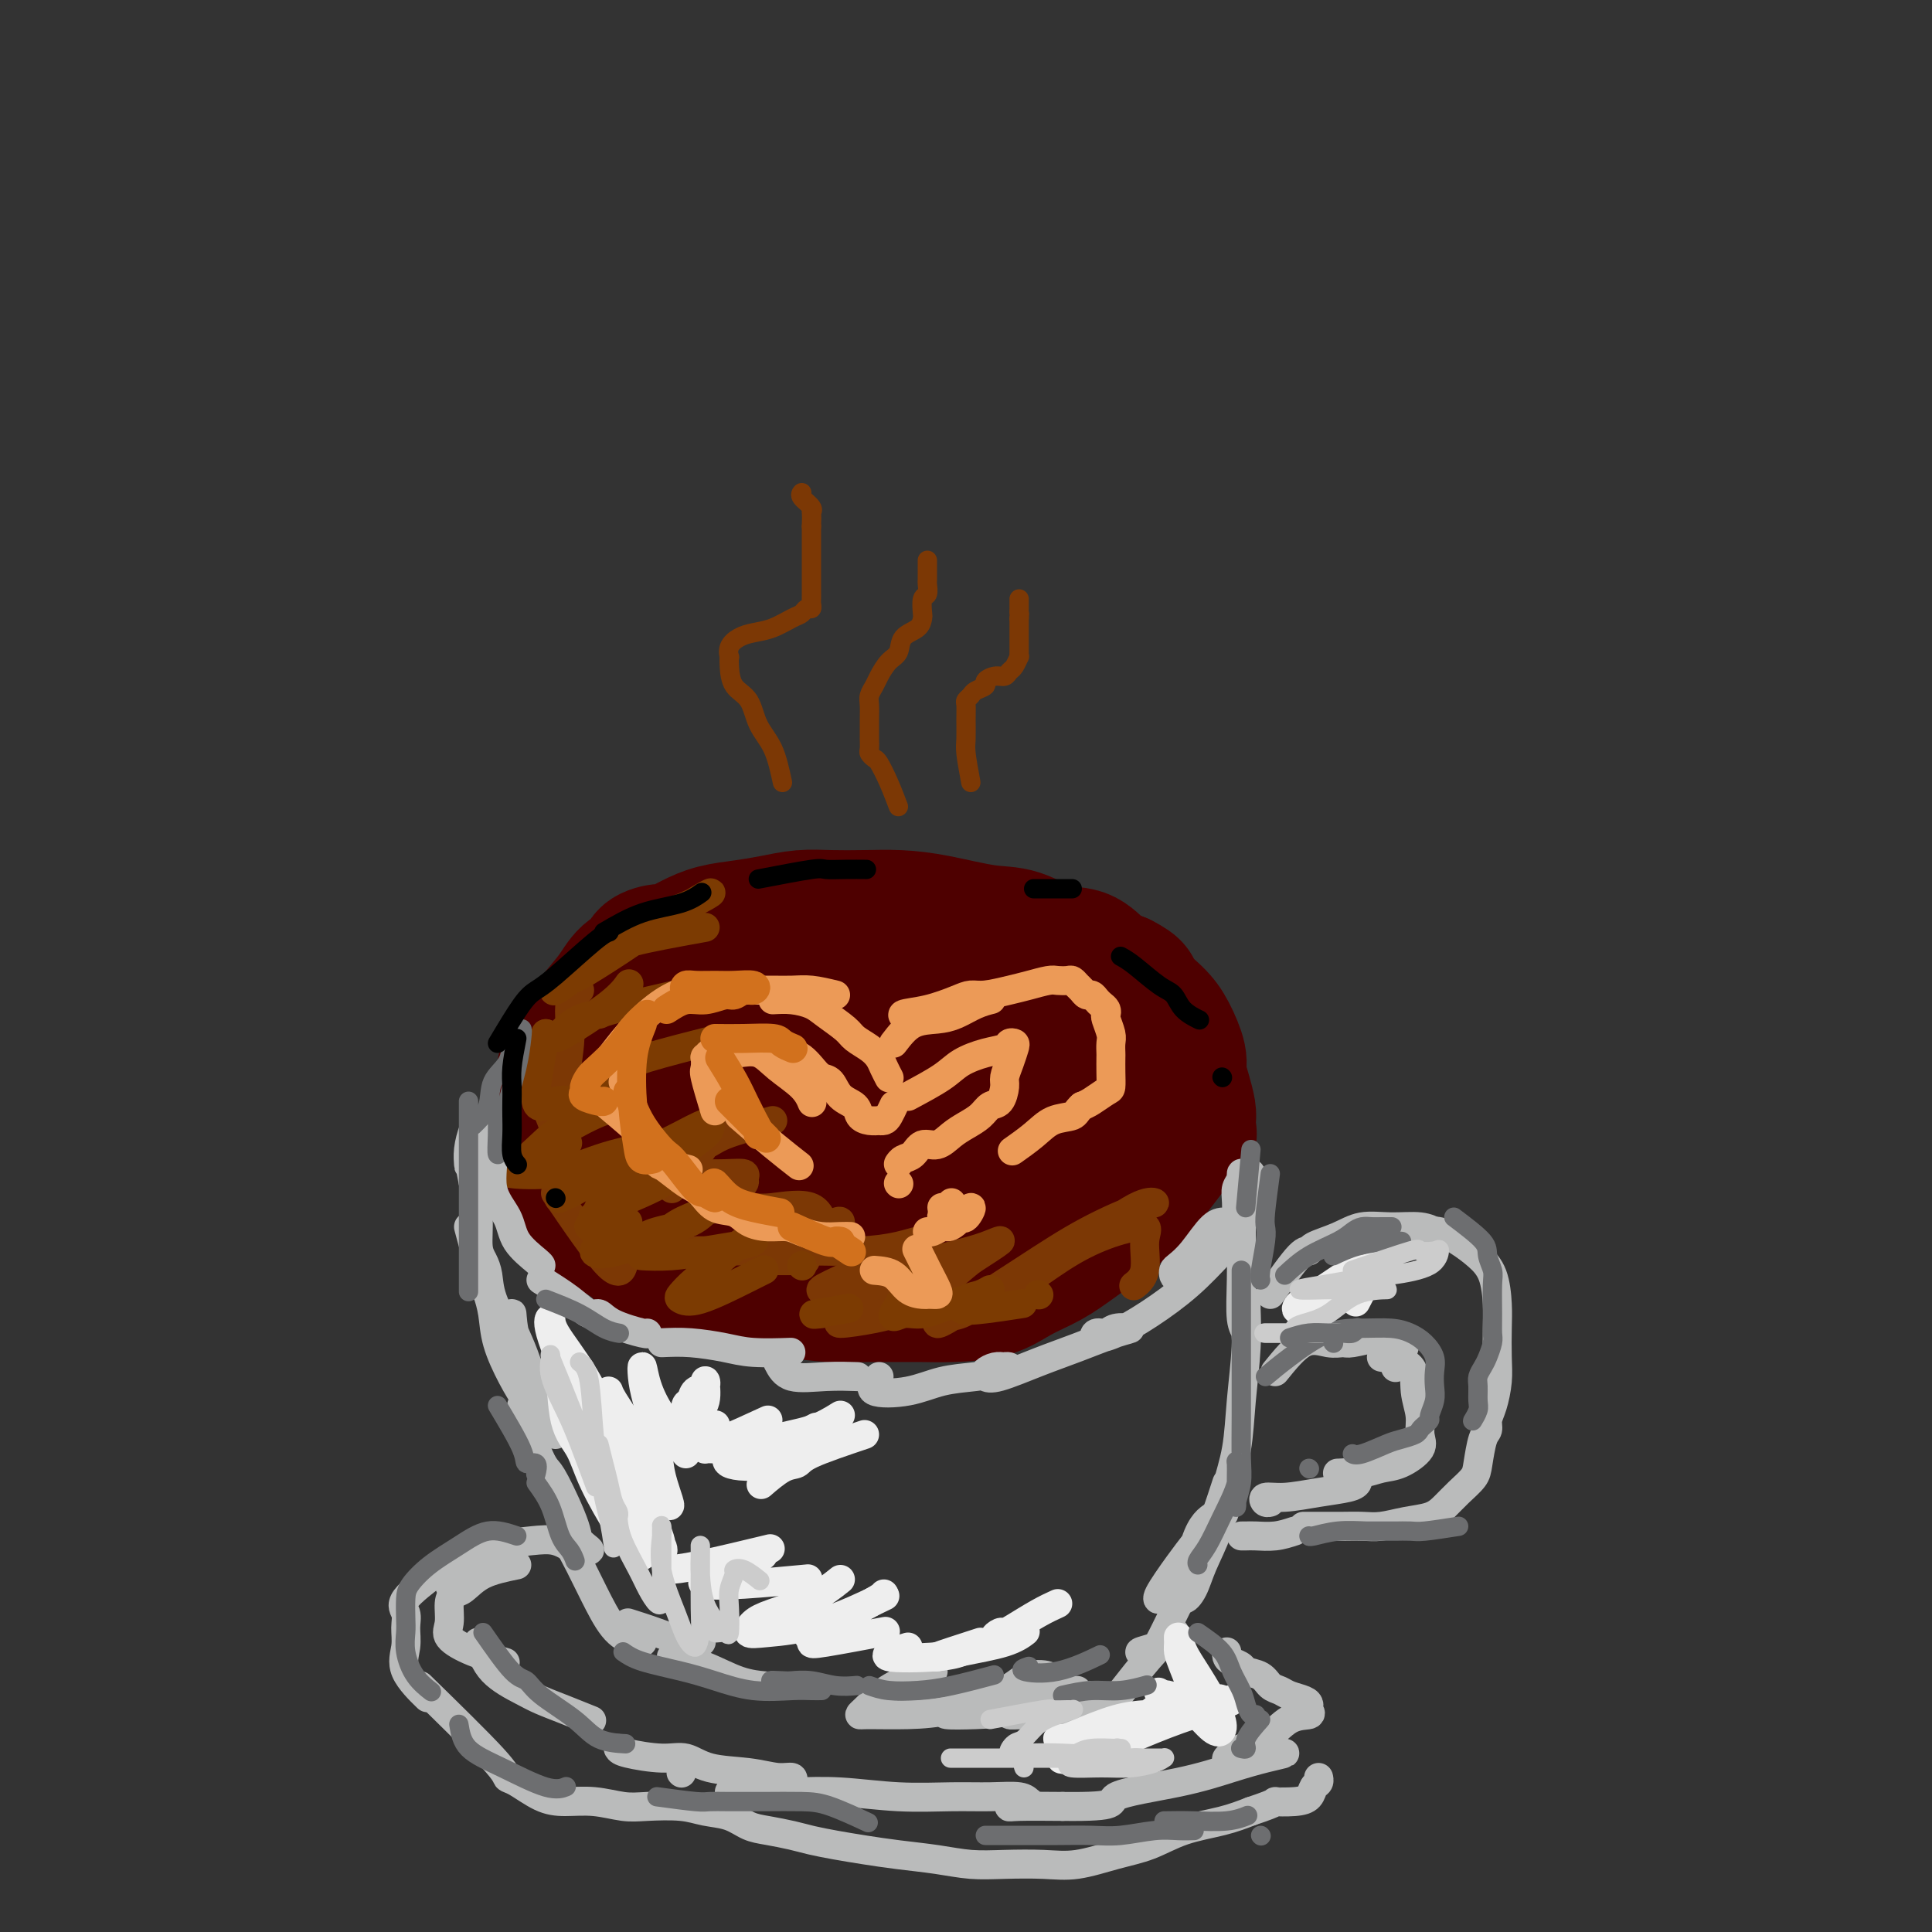 <svg viewBox='0 0 400 400' version='1.1' xmlns='http://www.w3.org/2000/svg' xmlns:xlink='http://www.w3.org/1999/xlink'><rect x="0" y="0" width="400" height="400" fill="#333333" stroke="none"/><g fill='none' stroke='rgb(78,0,0)' stroke-width='28' stroke-linecap='round' stroke-linejoin='round'><path d='M115,232c0.836,-3.307 1.672,-6.614 2,-8c0.328,-1.386 0.150,-0.852 0,-1c-0.150,-0.148 -0.270,-0.978 0,-2c0.270,-1.022 0.931,-2.238 2,-4c1.069,-1.762 2.547,-4.072 4,-6c1.453,-1.928 2.883,-3.473 4,-5c1.117,-1.527 1.922,-3.034 3,-4c1.078,-0.966 2.430,-1.389 3,-2c0.570,-0.611 0.359,-1.410 1,-2c0.641,-0.590 2.133,-0.970 3,-1c0.867,-0.030 1.108,0.290 2,0c0.892,-0.290 2.435,-1.192 4,-2c1.565,-0.808 3.150,-1.523 5,-2c1.850,-0.477 3.963,-0.716 6,-1c2.037,-0.284 3.999,-0.612 6,-1c2.001,-0.388 4.043,-0.834 6,-1c1.957,-0.166 3.831,-0.051 6,0c2.169,0.051 4.633,0.039 7,0c2.367,-0.039 4.638,-0.105 7,0c2.362,0.105 4.817,0.379 8,1c3.183,0.621 7.096,1.587 10,2c2.904,0.413 4.800,0.271 7,1c2.200,0.729 4.703,2.329 7,3c2.297,0.671 4.388,0.411 6,1c1.612,0.589 2.746,2.025 4,3c1.254,0.975 2.627,1.487 4,2'/><path d='M232,203c3.725,1.875 2.538,2.062 3,3c0.462,0.938 2.571,2.627 4,4c1.429,1.373 2.176,2.430 3,4c0.824,1.570 1.723,3.652 2,5c0.277,1.348 -0.070,1.962 0,3c0.070,1.038 0.557,2.502 1,4c0.443,1.498 0.844,3.032 1,4c0.156,0.968 0.068,1.370 0,2c-0.068,0.630 -0.118,1.486 0,2c0.118,0.514 0.402,0.685 0,1c-0.402,0.315 -1.489,0.774 -2,1c-0.511,0.226 -0.446,0.220 -1,1c-0.554,0.780 -1.728,2.348 -3,4c-1.272,1.652 -2.643,3.390 -4,5c-1.357,1.610 -2.702,3.093 -5,5c-2.298,1.907 -5.551,4.238 -8,6c-2.449,1.762 -4.093,2.955 -6,4c-1.907,1.045 -4.076,1.940 -6,3c-1.924,1.060 -3.605,2.284 -6,3c-2.395,0.716 -5.506,0.925 -8,1c-2.494,0.075 -4.372,0.018 -6,0c-1.628,-0.018 -3.007,0.004 -5,0c-1.993,-0.004 -4.601,-0.032 -7,0c-2.399,0.032 -4.591,0.126 -7,0c-2.409,-0.126 -5.035,-0.472 -8,-1c-2.965,-0.528 -6.267,-1.239 -9,-2c-2.733,-0.761 -4.895,-1.571 -7,-2c-2.105,-0.429 -4.152,-0.476 -6,-1c-1.848,-0.524 -3.498,-1.526 -5,-2c-1.502,-0.474 -2.858,-0.421 -4,-1c-1.142,-0.579 -2.071,-1.789 -3,-3'/><path d='M130,256c-6.782,-2.415 -2.738,-2.453 -2,-3c0.738,-0.547 -1.830,-1.604 -3,-3c-1.170,-1.396 -0.940,-3.130 -1,-5c-0.060,-1.870 -0.408,-3.877 -1,-6c-0.592,-2.123 -1.426,-4.364 -2,-6c-0.574,-1.636 -0.888,-2.667 -1,-4c-0.112,-1.333 -0.024,-2.968 0,-4c0.024,-1.032 -0.018,-1.460 0,-2c0.018,-0.540 0.096,-1.191 0,-2c-0.096,-0.809 -0.367,-1.776 0,-3c0.367,-1.224 1.370,-2.707 2,-4c0.630,-1.293 0.886,-2.397 2,-4c1.114,-1.603 3.085,-3.705 5,-5c1.915,-1.295 3.773,-1.783 6,-3c2.227,-1.217 4.823,-3.163 7,-4c2.177,-0.837 3.937,-0.565 6,-1c2.063,-0.435 4.431,-1.576 7,-2c2.569,-0.424 5.341,-0.129 8,0c2.659,0.129 5.205,0.092 8,0c2.795,-0.092 5.839,-0.240 9,0c3.161,0.240 6.439,0.867 10,2c3.561,1.133 7.406,2.772 11,4c3.594,1.228 6.938,2.046 10,3c3.062,0.954 5.844,2.045 8,3c2.156,0.955 3.688,1.774 5,3c1.312,1.226 2.404,2.858 3,4c0.596,1.142 0.696,1.795 1,3c0.304,1.205 0.814,2.962 1,5c0.186,2.038 0.050,4.356 0,6c-0.050,1.644 -0.014,2.612 0,4c0.014,1.388 0.007,3.194 0,5'/><path d='M229,237c0.367,4.289 0.286,3.510 0,4c-0.286,0.490 -0.777,2.247 -2,4c-1.223,1.753 -3.177,3.500 -6,5c-2.823,1.500 -6.516,2.751 -10,4c-3.484,1.249 -6.758,2.494 -11,3c-4.242,0.506 -9.452,0.273 -14,0c-4.548,-0.273 -8.435,-0.586 -12,-1c-3.565,-0.414 -6.809,-0.931 -10,-2c-3.191,-1.069 -6.330,-2.691 -9,-4c-2.670,-1.309 -4.871,-2.304 -7,-3c-2.129,-0.696 -4.186,-1.094 -6,-2c-1.814,-0.906 -3.384,-2.322 -5,-3c-1.616,-0.678 -3.278,-0.618 -5,-1c-1.722,-0.382 -3.505,-1.205 -5,-2c-1.495,-0.795 -2.703,-1.561 -4,-2c-1.297,-0.439 -2.682,-0.551 -4,-1c-1.318,-0.449 -2.568,-1.235 -3,-2c-0.432,-0.765 -0.046,-1.509 0,-2c0.046,-0.491 -0.247,-0.729 0,-1c0.247,-0.271 1.036,-0.574 3,-3c1.964,-2.426 5.105,-6.977 9,-11c3.895,-4.023 8.545,-7.520 14,-11c5.455,-3.480 11.716,-6.942 17,-9c5.284,-2.058 9.591,-2.710 13,-3c3.409,-0.290 5.920,-0.217 9,0c3.080,0.217 6.727,0.578 10,2c3.273,1.422 6.170,3.906 9,6c2.830,2.094 5.594,3.798 8,6c2.406,2.202 4.456,4.900 6,7c1.544,2.100 2.584,3.600 3,5c0.416,1.400 0.208,2.700 0,4'/><path d='M217,224c1.379,2.614 0.325,1.149 -1,1c-1.325,-0.149 -2.922,1.018 -7,3c-4.078,1.982 -10.637,4.778 -17,7c-6.363,2.222 -12.530,3.870 -19,5c-6.470,1.130 -13.244,1.741 -18,2c-4.756,0.259 -7.494,0.167 -9,0c-1.506,-0.167 -1.781,-0.407 -2,-1c-0.219,-0.593 -0.382,-1.539 0,-3c0.382,-1.461 1.308,-3.438 4,-6c2.692,-2.562 7.148,-5.710 12,-8c4.852,-2.290 10.099,-3.721 16,-5c5.901,-1.279 12.457,-2.405 18,-3c5.543,-0.595 10.075,-0.659 13,0c2.925,0.659 4.243,2.042 5,3c0.757,0.958 0.952,1.492 1,2c0.048,0.508 -0.052,0.991 -2,2c-1.948,1.009 -5.745,2.543 -11,4c-5.255,1.457 -11.967,2.835 -18,4c-6.033,1.165 -11.385,2.116 -16,3c-4.615,0.884 -8.492,1.700 -11,2c-2.508,0.300 -3.645,0.083 -4,0c-0.355,-0.083 0.074,-0.034 0,-1c-0.074,-0.966 -0.651,-2.949 1,-6c1.651,-3.051 5.529,-7.171 10,-11c4.471,-3.829 9.533,-7.366 14,-10c4.467,-2.634 8.338,-4.363 11,-5c2.662,-0.637 4.116,-0.181 5,0c0.884,0.181 1.200,0.087 1,0c-0.200,-0.087 -0.914,-0.168 -2,0c-1.086,0.168 -2.543,0.584 -4,1'/><path d='M187,204c-2.119,0.321 -4.916,0.622 -8,1c-3.084,0.378 -6.456,0.833 -9,1c-2.544,0.167 -4.261,0.047 -6,0c-1.739,-0.047 -3.499,-0.019 -5,0c-1.501,0.019 -2.743,0.031 -4,0c-1.257,-0.031 -2.530,-0.104 -4,0c-1.470,0.104 -3.136,0.384 -5,1c-1.864,0.616 -3.927,1.568 -6,2c-2.073,0.432 -4.155,0.343 -6,1c-1.845,0.657 -3.451,2.059 -5,3c-1.549,0.941 -3.041,1.421 -4,2c-0.959,0.579 -1.386,1.257 -2,2c-0.614,0.743 -1.417,1.552 -2,2c-0.583,0.448 -0.948,0.536 -1,1c-0.052,0.464 0.208,1.306 0,2c-0.208,0.694 -0.882,1.242 -1,2c-0.118,0.758 0.322,1.726 0,3c-0.322,1.274 -1.407,2.855 -2,4c-0.593,1.145 -0.695,1.855 -1,3c-0.305,1.145 -0.814,2.727 -1,4c-0.186,1.273 -0.050,2.238 0,3c0.050,0.762 0.016,1.321 0,2c-0.016,0.679 -0.012,1.478 0,2c0.012,0.522 0.031,0.768 0,1c-0.031,0.232 -0.112,0.450 0,1c0.112,0.550 0.417,1.432 1,2c0.583,0.568 1.445,0.822 2,1c0.555,0.178 0.803,0.279 2,1c1.197,0.721 3.342,2.063 5,3c1.658,0.937 2.829,1.468 4,2'/><path d='M129,256c2.167,1.167 1.083,0.583 0,0'/></g>
<g fill='none' stroke='rgb(124,56,5)' stroke-width='6' stroke-linecap='round' stroke-linejoin='round'><path d='M120,205c-0.876,0.692 -1.751,1.384 -2,3c-0.249,1.616 0.129,4.157 0,7c-0.129,2.843 -0.767,5.989 -1,9c-0.233,3.011 -0.063,5.888 0,8c0.063,2.112 0.018,3.461 0,4c-0.018,0.539 -0.009,0.270 0,0'/><path d='M113,229c2.083,5.417 4.167,10.833 5,13c0.833,2.167 0.417,1.083 0,0'/><path d='M115,247c4.311,6.333 8.622,12.667 11,15c2.378,2.333 2.822,0.667 3,0c0.178,-0.667 0.089,-0.333 0,0'/><path d='M126,257c2.124,0.845 4.248,1.691 7,2c2.752,0.309 6.132,0.083 9,0c2.868,-0.083 5.224,-0.022 7,0c1.776,0.022 2.973,0.006 4,0c1.027,-0.006 1.886,-0.002 2,0c0.114,0.002 -0.515,0.000 -1,0c-0.485,-0.000 -0.824,0.001 -1,0c-0.176,-0.001 -0.187,-0.003 1,0c1.187,0.003 3.572,0.010 6,0c2.428,-0.010 4.900,-0.036 8,0c3.100,0.036 6.829,0.134 10,0c3.171,-0.134 5.783,-0.499 8,-1c2.217,-0.501 4.038,-1.136 4,-1c-0.038,0.136 -1.935,1.045 -4,2c-2.065,0.955 -4.297,1.956 -6,3c-1.703,1.044 -2.877,2.130 -4,3c-1.123,0.870 -2.195,1.523 -2,2c0.195,0.477 1.658,0.776 4,0c2.342,-0.776 5.564,-2.628 9,-4c3.436,-1.372 7.086,-2.265 10,-3c2.914,-0.735 5.092,-1.313 7,-2c1.908,-0.687 3.545,-1.482 3,-1c-0.545,0.482 -3.273,2.241 -6,4'/><path d='M201,261c-2.046,1.610 -4.162,3.636 -6,5c-1.838,1.364 -3.400,2.067 -5,3c-1.600,0.933 -3.238,2.097 -2,2c1.238,-0.097 5.354,-1.456 7,-2c1.646,-0.544 0.823,-0.272 0,0'/><path d='M171,256c-0.474,-2.536 -0.947,-5.071 -3,-6c-2.053,-0.929 -5.685,-0.251 -8,0c-2.315,0.251 -3.312,0.076 -4,0c-0.688,-0.076 -1.066,-0.051 -2,0c-0.934,0.051 -2.423,0.130 -3,0c-0.577,-0.130 -0.243,-0.469 0,-1c0.243,-0.531 0.395,-1.252 1,-2c0.605,-0.748 1.662,-1.521 2,-2c0.338,-0.479 -0.045,-0.664 0,-1c0.045,-0.336 0.516,-0.822 0,-1c-0.516,-0.178 -2.018,-0.048 -4,0c-1.982,0.048 -4.443,0.013 -6,0c-1.557,-0.013 -2.211,-0.003 -3,0c-0.789,0.003 -1.712,0.001 -1,0c0.712,-0.001 3.061,-0.000 4,0c0.939,0.000 0.470,0.000 0,0'/><path d='M160,232c-3.850,1.033 -7.700,2.067 -10,3c-2.300,0.933 -3.050,1.767 -4,2c-0.950,0.233 -2.100,-0.133 -3,0c-0.900,0.133 -1.550,0.767 -1,1c0.550,0.233 2.300,0.067 3,0c0.700,-0.067 0.350,-0.033 0,0'/><path d='M139,246c0.000,0.000 0.100,0.100 0.1,0.1'/><path d='M174,253c-0.048,-0.226 -0.096,-0.453 -3,1c-2.904,1.453 -8.665,4.585 -11,6c-2.335,1.415 -1.244,1.111 -1,1c0.244,-0.111 -0.357,-0.030 1,0c1.357,0.030 4.674,0.009 6,0c1.326,-0.009 0.663,-0.004 0,0'/><path d='M176,264c-2.826,1.288 -5.653,2.576 -6,3c-0.347,0.424 1.785,-0.016 4,0c2.215,0.016 4.511,0.489 7,0c2.489,-0.489 5.170,-1.939 8,-3c2.830,-1.061 5.809,-1.732 7,-2c1.191,-0.268 0.596,-0.134 0,0'/><path d='M182,272c-2.137,0.289 -4.274,0.578 -6,1c-1.726,0.422 -3.043,0.978 -2,1c1.043,0.022 4.444,-0.489 7,-1c2.556,-0.511 4.265,-1.022 7,-2c2.735,-0.978 6.496,-2.422 8,-3c1.504,-0.578 0.752,-0.289 0,0'/><path d='M214,264c-3.771,1.796 -7.543,3.591 -10,5c-2.457,1.409 -3.601,2.431 -5,3c-1.399,0.569 -3.055,0.685 -4,1c-0.945,0.315 -1.179,0.831 -1,1c0.179,0.169 0.772,-0.007 4,-2c3.228,-1.993 9.093,-5.804 14,-9c4.907,-3.196 8.856,-5.777 13,-8c4.144,-2.223 8.482,-4.087 11,-5c2.518,-0.913 3.214,-0.876 3,-1c-0.214,-0.124 -1.339,-0.410 -4,1c-2.661,1.410 -6.859,4.515 -11,7c-4.141,2.485 -8.225,4.349 -11,6c-2.775,1.651 -4.240,3.088 -5,4c-0.760,0.912 -0.815,1.301 0,1c0.815,-0.301 2.501,-1.290 5,-3c2.499,-1.710 5.810,-4.141 9,-6c3.190,-1.859 6.259,-3.146 9,-4c2.741,-0.854 5.154,-1.276 6,-1c0.846,0.276 0.124,1.249 0,3c-0.124,1.751 0.351,4.279 0,6c-0.351,1.721 -1.529,2.635 -2,3c-0.471,0.365 -0.236,0.183 0,0'/></g>
<g fill='none' stroke='rgb(124,59,2)' stroke-width='6' stroke-linecap='round' stroke-linejoin='round'><path d='M130,253c-3.423,2.489 -6.845,4.978 -7,6c-0.155,1.022 2.959,0.578 5,0c2.041,-0.578 3.010,-1.291 4,-2c0.990,-0.709 2.002,-1.414 4,-2c1.998,-0.586 4.983,-1.053 7,-2c2.017,-0.947 3.067,-2.373 4,-3c0.933,-0.627 1.748,-0.455 1,0c-0.748,0.455 -3.059,1.195 -5,2c-1.941,0.805 -3.511,1.677 -5,3c-1.489,1.323 -2.896,3.098 -4,4c-1.104,0.902 -1.905,0.932 -1,1c0.905,0.068 3.517,0.173 6,0c2.483,-0.173 4.837,-0.623 7,-1c2.163,-0.377 4.137,-0.681 6,-1c1.863,-0.319 3.617,-0.653 4,-1c0.383,-0.347 -0.603,-0.707 -2,0c-1.397,0.707 -3.204,2.480 -5,4c-1.796,1.520 -3.579,2.786 -5,4c-1.421,1.214 -2.478,2.374 -3,3c-0.522,0.626 -0.507,0.717 0,1c0.507,0.283 1.507,0.756 4,0c2.493,-0.756 6.479,-2.742 9,-4c2.521,-1.258 3.577,-1.788 4,-2c0.423,-0.212 0.211,-0.106 0,0'/><path d='M166,262c0.000,0.000 0.100,0.100 0.1,0.1'/><path d='M170,272c-1.089,0.111 -2.178,0.222 -1,0c1.178,-0.222 4.622,-0.778 6,-1c1.378,-0.222 0.689,-0.111 0,0'/><path d='M190,264c-2.255,3.394 -4.511,6.788 -5,8c-0.489,1.212 0.788,0.243 2,0c1.212,-0.243 2.358,0.239 4,0c1.642,-0.239 3.779,-1.201 6,-2c2.221,-0.799 4.525,-1.436 6,-2c1.475,-0.564 2.120,-1.054 2,-1c-0.120,0.054 -1.005,0.652 -2,1c-0.995,0.348 -2.101,0.447 -3,1c-0.899,0.553 -1.592,1.561 -1,2c0.592,0.439 2.467,0.311 5,0c2.533,-0.311 5.724,-0.803 7,-1c1.276,-0.197 0.638,-0.098 0,0'/><path d='M215,268c0.000,0.000 0.100,0.100 0.1,0.1'/><path d='M126,250c2.546,-1.070 5.092,-2.139 7,-3c1.908,-0.861 3.179,-1.512 4,-2c0.821,-0.488 1.194,-0.811 2,-1c0.806,-0.189 2.045,-0.243 1,0c-1.045,0.243 -4.375,0.783 -7,2c-2.625,1.217 -4.547,3.112 -6,4c-1.453,0.888 -2.438,0.769 -3,1c-0.562,0.231 -0.701,0.813 -1,1c-0.299,0.187 -0.759,-0.019 1,-1c1.759,-0.981 5.738,-2.735 9,-5c3.262,-2.265 5.807,-5.039 8,-7c2.193,-1.961 4.032,-3.107 5,-4c0.968,-0.893 1.064,-1.533 1,-2c-0.064,-0.467 -0.287,-0.763 -2,0c-1.713,0.763 -4.915,2.583 -8,4c-3.085,1.417 -6.054,2.431 -9,4c-2.946,1.569 -5.870,3.692 -8,5c-2.130,1.308 -3.466,1.802 -4,2c-0.534,0.198 -0.267,0.099 0,0'/><path d='M131,229c-1.740,0.049 -3.481,0.098 -6,1c-2.519,0.902 -5.817,2.658 -8,4c-2.183,1.342 -3.250,2.272 -4,3c-0.750,0.728 -1.185,1.256 -2,2c-0.815,0.744 -2.012,1.705 -2,2c0.012,0.295 1.234,-0.074 3,-1c1.766,-0.926 4.076,-2.407 5,-3c0.924,-0.593 0.462,-0.296 0,0'/><path d='M149,215c-5.861,1.494 -11.723,2.988 -15,4c-3.277,1.012 -3.970,1.542 -5,2c-1.030,0.458 -2.397,0.846 -4,2c-1.603,1.154 -3.441,3.076 -5,4c-1.559,0.924 -2.838,0.850 -3,1c-0.162,0.150 0.792,0.525 3,-1c2.208,-1.525 5.672,-4.949 8,-7c2.328,-2.051 3.522,-2.729 4,-3c0.478,-0.271 0.239,-0.136 0,0'/><path d='M144,205c-6.937,1.586 -13.873,3.172 -17,4c-3.127,0.828 -2.444,0.897 -3,1c-0.556,0.103 -2.352,0.241 -4,1c-1.648,0.759 -3.149,2.140 -4,3c-0.851,0.860 -1.053,1.200 1,0c2.053,-1.200 6.360,-3.938 9,-6c2.640,-2.062 3.611,-3.446 4,-4c0.389,-0.554 0.194,-0.277 0,0'/><path d='M146,192c-5.977,1.080 -11.954,2.160 -15,3c-3.046,0.840 -3.161,1.441 -4,2c-0.839,0.559 -2.402,1.078 -4,2c-1.598,0.922 -3.232,2.248 -4,3c-0.768,0.752 -0.672,0.932 1,0c1.672,-0.932 4.920,-2.975 8,-5c3.080,-2.025 5.993,-4.034 9,-6c3.007,-1.966 6.108,-3.891 8,-5c1.892,-1.109 2.577,-1.404 2,-1c-0.577,0.404 -2.414,1.506 -6,3c-3.586,1.494 -8.920,3.380 -13,6c-4.080,2.620 -6.906,5.975 -9,8c-2.094,2.025 -3.455,2.722 -4,3c-0.545,0.278 -0.272,0.139 0,0'/><path d='M113,214c0.000,0.000 0.100,0.100 0.1,0.1'/><path d='M113,214c-1.180,5.924 -2.360,11.849 -2,14c0.360,2.151 2.260,0.529 4,0c1.740,-0.529 3.322,0.036 5,0c1.678,-0.036 3.454,-0.673 4,-1c0.546,-0.327 -0.136,-0.344 0,0c0.136,0.344 1.091,1.048 0,2c-1.091,0.952 -4.230,2.151 -7,4c-2.770,1.849 -5.173,4.346 -7,6c-1.827,1.654 -3.077,2.465 -4,3c-0.923,0.535 -1.519,0.795 0,1c1.519,0.205 5.152,0.354 8,0c2.848,-0.354 4.910,-1.212 7,-2c2.090,-0.788 4.209,-1.505 6,-2c1.791,-0.495 3.254,-0.766 4,-1c0.746,-0.234 0.775,-0.430 1,0c0.225,0.430 0.645,1.484 0,3c-0.645,1.516 -2.355,3.492 -4,5c-1.645,1.508 -3.224,2.549 -4,4c-0.776,1.451 -0.747,3.314 -1,4c-0.253,0.686 -0.786,0.196 -1,0c-0.214,-0.196 -0.107,-0.098 0,0'/></g>
<g fill='none' stroke='rgb(236,154,87)' stroke-width='6' stroke-linecap='round' stroke-linejoin='round'><path d='M173,206c-1.752,-0.423 -3.504,-0.845 -5,-1c-1.496,-0.155 -2.736,-0.041 -4,0c-1.264,0.041 -2.552,0.011 -4,0c-1.448,-0.011 -3.056,-0.003 -4,0c-0.944,0.003 -1.225,0.001 -2,0c-0.775,-0.001 -2.043,-0.001 -3,0c-0.957,0.001 -1.601,0.004 -2,0c-0.399,-0.004 -0.552,-0.016 -1,0c-0.448,0.016 -1.193,0.061 -2,0c-0.807,-0.061 -1.678,-0.229 -3,0c-1.322,0.229 -3.097,0.855 -5,2c-1.903,1.145 -3.936,2.808 -6,5c-2.064,2.192 -4.161,4.912 -5,6c-0.839,1.088 -0.419,0.544 0,0'/><path d='M129,224c2.308,6.105 4.616,12.211 6,15c1.384,2.789 1.845,2.263 2,2c0.155,-0.263 0.003,-0.263 1,0c0.997,0.263 3.142,0.789 4,1c0.858,0.211 0.429,0.105 0,0'/><path d='M126,229c4.116,3.473 8.233,6.945 10,9c1.767,2.055 1.185,2.691 1,3c-0.185,0.309 0.026,0.291 1,1c0.974,0.709 2.710,2.144 4,3c1.290,0.856 2.133,1.133 3,2c0.867,0.867 1.758,2.322 3,3c1.242,0.678 2.835,0.577 4,1c1.165,0.423 1.903,1.371 3,2c1.097,0.629 2.552,0.939 4,1c1.448,0.061 2.889,-0.127 4,0c1.111,0.127 1.892,0.570 3,1c1.108,0.430 2.545,0.847 4,1c1.455,0.153 2.930,0.041 4,0c1.070,-0.041 1.734,-0.012 2,0c0.266,0.012 0.133,0.006 0,0'/><path d='M160,207c1.299,-0.074 2.598,-0.147 4,0c1.402,0.147 2.907,0.515 4,1c1.093,0.485 1.774,1.089 3,2c1.226,0.911 2.997,2.131 4,3c1.003,0.869 1.239,1.389 2,2c0.761,0.611 2.046,1.313 3,2c0.954,0.687 1.575,1.359 2,2c0.425,0.641 0.653,1.249 1,2c0.347,0.751 0.813,1.643 1,2c0.187,0.357 0.093,0.178 0,0'/><path d='M185,216c1.220,-1.594 2.439,-3.187 4,-4c1.561,-0.813 3.462,-0.845 5,-1c1.538,-0.155 2.711,-0.433 4,-1c1.289,-0.567 2.693,-1.422 4,-2c1.307,-0.578 2.516,-0.879 3,-1c0.484,-0.121 0.242,-0.060 0,0'/><path d='M189,211c-1.250,-0.361 -2.500,-0.723 -2,-1c0.500,-0.277 2.748,-0.470 5,-1c2.252,-0.530 4.506,-1.399 6,-2c1.494,-0.601 2.228,-0.935 3,-1c0.772,-0.065 1.582,0.140 3,0c1.418,-0.140 3.444,-0.626 5,-1c1.556,-0.374 2.640,-0.637 4,-1c1.360,-0.363 2.994,-0.826 4,-1c1.006,-0.174 1.383,-0.058 2,0c0.617,0.058 1.475,0.058 2,0c0.525,-0.058 0.718,-0.174 1,0c0.282,0.174 0.653,0.638 1,1c0.347,0.362 0.670,0.622 1,1c0.330,0.378 0.666,0.875 1,1c0.334,0.125 0.664,-0.121 1,0c0.336,0.121 0.677,0.608 1,1c0.323,0.392 0.626,0.689 1,1c0.374,0.311 0.818,0.635 1,1c0.182,0.365 0.101,0.770 0,1c-0.101,0.230 -0.223,0.284 0,1c0.223,0.716 0.792,2.095 1,3c0.208,0.905 0.056,1.335 0,2c-0.056,0.665 -0.016,1.563 0,2c0.016,0.437 0.009,0.411 0,1c-0.009,0.589 -0.019,1.793 0,3c0.019,1.207 0.067,2.416 0,3c-0.067,0.584 -0.249,0.542 -1,1c-0.751,0.458 -2.072,1.417 -3,2c-0.928,0.583 -1.464,0.792 -2,1'/><path d='M224,229c-1.186,1.047 -1.152,1.665 -2,2c-0.848,0.335 -2.578,0.389 -4,1c-1.422,0.611 -2.537,1.780 -4,3c-1.463,1.220 -3.275,2.491 -4,3c-0.725,0.509 -0.362,0.254 0,0'/><path d='M196,250c0.000,0.000 0.100,0.100 0.1,0.1'/><path d='M195,250c0.000,0.000 0.100,0.100 0.1,0.1'/><path d='M153,231c2.400,2.089 4.800,4.178 7,6c2.200,1.822 4.200,3.378 5,4c0.800,0.622 0.400,0.311 0,0'/><path d='M148,230c-0.844,-2.795 -1.688,-5.590 -2,-7c-0.312,-1.410 -0.092,-1.436 0,-2c0.092,-0.564 0.055,-1.668 0,-2c-0.055,-0.332 -0.130,0.108 0,0c0.130,-0.108 0.464,-0.763 1,-1c0.536,-0.237 1.275,-0.055 2,0c0.725,0.055 1.437,-0.015 2,0c0.563,0.015 0.978,0.117 2,0c1.022,-0.117 2.652,-0.451 4,0c1.348,0.451 2.413,1.688 4,3c1.587,1.312 3.697,2.699 5,4c1.303,1.301 1.801,2.514 2,3c0.199,0.486 0.100,0.243 0,0'/><path d='M156,216c1.821,0.328 3.643,0.655 5,1c1.357,0.345 2.251,0.706 3,1c0.749,0.294 1.354,0.519 2,1c0.646,0.481 1.332,1.217 2,2c0.668,0.783 1.316,1.614 2,2c0.684,0.386 1.404,0.328 2,1c0.596,0.672 1.067,2.075 2,3c0.933,0.925 2.326,1.372 3,2c0.674,0.628 0.628,1.437 1,2c0.372,0.563 1.160,0.881 2,1c0.840,0.119 1.731,0.038 2,0c0.269,-0.038 -0.085,-0.035 0,0c0.085,0.035 0.611,0.102 1,0c0.389,-0.102 0.643,-0.374 1,-1c0.357,-0.626 0.816,-1.608 1,-2c0.184,-0.392 0.092,-0.196 0,0'/><path d='M188,227c2.626,-1.406 5.253,-2.811 7,-4c1.747,-1.189 2.615,-2.161 4,-3c1.385,-0.839 3.286,-1.544 5,-2c1.714,-0.456 3.241,-0.664 4,-1c0.759,-0.336 0.749,-0.802 1,-1c0.251,-0.198 0.761,-0.129 1,0c0.239,0.129 0.205,0.318 0,1c-0.205,0.682 -0.583,1.855 -1,3c-0.417,1.145 -0.873,2.260 -1,3c-0.127,0.740 0.076,1.104 0,2c-0.076,0.896 -0.432,2.322 -1,3c-0.568,0.678 -1.348,0.606 -2,1c-0.652,0.394 -1.176,1.252 -2,2c-0.824,0.748 -1.950,1.384 -3,2c-1.050,0.616 -2.025,1.211 -3,2c-0.975,0.789 -1.950,1.770 -3,2c-1.050,0.230 -2.176,-0.292 -3,0c-0.824,0.292 -1.344,1.398 -2,2c-0.656,0.602 -1.446,0.701 -2,1c-0.554,0.299 -0.873,0.800 -1,1c-0.127,0.200 -0.064,0.100 0,0'/><path d='M186,245c0.000,0.000 0.100,0.100 0.1,0.1'/><path d='M197,249c-1.138,1.290 -2.276,2.580 -2,3c0.276,0.420 1.966,-0.031 3,0c1.034,0.031 1.414,0.543 2,0c0.586,-0.543 1.380,-2.142 1,-2c-0.380,0.142 -1.934,2.024 -3,3c-1.066,0.976 -1.645,1.046 -2,1c-0.355,-0.046 -0.487,-0.208 -1,0c-0.513,0.208 -1.407,0.787 -2,1c-0.593,0.213 -0.884,0.061 -1,0c-0.116,-0.061 -0.058,-0.030 0,0'/><path d='M181,263c1.435,0.113 2.871,0.226 4,1c1.129,0.774 1.952,2.207 3,3c1.048,0.793 2.321,0.944 3,1c0.679,0.056 0.765,0.018 1,0c0.235,-0.018 0.620,-0.016 1,0c0.380,0.016 0.757,0.046 1,0c0.243,-0.046 0.354,-0.167 0,-1c-0.354,-0.833 -1.172,-2.378 -2,-4c-0.828,-1.622 -1.665,-3.321 -2,-4c-0.335,-0.679 -0.167,-0.340 0,0'/></g>
<g fill='none' stroke='rgb(210,113,29)' stroke-width='6' stroke-linecap='round' stroke-linejoin='round'><path d='M134,210c-1.036,0.924 -2.071,1.848 -3,3c-0.929,1.152 -1.751,2.532 -3,4c-1.249,1.468 -2.926,3.023 -4,4c-1.074,0.977 -1.545,1.376 -2,2c-0.455,0.624 -0.892,1.474 -1,2c-0.108,0.526 0.115,0.729 0,1c-0.115,0.271 -0.567,0.609 0,1c0.567,0.391 2.153,0.836 3,1c0.847,0.164 0.956,0.047 1,0c0.044,-0.047 0.022,-0.023 0,0'/><path d='M133,212c-0.819,2.044 -1.638,4.089 -2,7c-0.362,2.911 -0.268,6.689 0,10c0.268,3.311 0.711,6.156 1,8c0.289,1.844 0.424,2.689 1,3c0.576,0.311 1.593,0.089 2,0c0.407,-0.089 0.203,-0.044 0,0'/><path d='M130,226c0.273,0.922 0.546,1.843 1,3c0.454,1.157 1.088,2.549 2,4c0.912,1.451 2.103,2.962 3,4c0.897,1.038 1.502,1.603 2,2c0.498,0.397 0.890,0.625 2,2c1.110,1.375 2.939,3.897 4,5c1.061,1.103 1.354,0.787 2,1c0.646,0.213 1.645,0.956 2,1c0.355,0.044 0.067,-0.612 0,-1c-0.067,-0.388 0.088,-0.506 0,-1c-0.088,-0.494 -0.419,-1.362 0,-1c0.419,0.362 1.586,1.953 3,3c1.414,1.047 3.073,1.551 5,2c1.927,0.449 4.122,0.843 5,1c0.878,0.157 0.439,0.079 0,0'/><path d='M138,209c1.346,-0.878 2.692,-1.756 4,-2c1.308,-0.244 2.578,0.146 4,0c1.422,-0.146 2.997,-0.827 4,-1c1.003,-0.173 1.434,0.164 2,0c0.566,-0.164 1.268,-0.829 2,-1c0.732,-0.171 1.493,0.151 2,0c0.507,-0.151 0.760,-0.773 0,-1c-0.760,-0.227 -2.531,-0.057 -4,0c-1.469,0.057 -2.635,0.001 -4,0c-1.365,-0.001 -2.929,0.052 -4,0c-1.071,-0.052 -1.648,-0.210 -2,0c-0.352,0.210 -0.479,0.787 0,1c0.479,0.213 1.566,0.061 2,0c0.434,-0.061 0.217,-0.030 0,0'/><path d='M149,219c1.066,1.708 2.132,3.417 3,5c0.868,1.583 1.539,3.041 2,4c0.461,0.959 0.712,1.420 1,2c0.288,0.580 0.613,1.279 1,2c0.387,0.721 0.835,1.463 1,2c0.165,0.537 0.047,0.868 0,1c-0.047,0.132 -0.024,0.066 0,0'/><path d='M151,228c2.917,2.917 5.833,5.833 7,7c1.167,1.167 0.583,0.583 0,0'/><path d='M148,215c1.901,0.022 3.802,0.045 6,0c2.198,-0.045 4.692,-0.156 6,0c1.308,0.156 1.429,0.581 2,1c0.571,0.419 1.592,0.834 2,1c0.408,0.166 0.204,0.083 0,0'/><path d='M164,254c2.762,1.268 5.524,2.536 7,3c1.476,0.464 1.667,0.125 2,0c0.333,-0.125 0.810,-0.036 1,0c0.190,0.036 0.095,0.018 0,0'/><path d='M173,257c1.250,0.833 2.500,1.667 3,2c0.500,0.333 0.250,0.167 0,0'/></g>
<g fill='none' stroke='rgb(186,187,187)' stroke-width='6' stroke-linecap='round' stroke-linejoin='round'><path d='M97,254c1.182,4.395 2.364,8.789 3,11c0.636,2.211 0.726,2.237 1,3c0.274,0.763 0.732,2.262 1,4c0.268,1.738 0.347,3.714 1,6c0.653,2.286 1.882,4.882 3,7c1.118,2.118 2.125,3.760 3,5c0.875,1.240 1.618,2.079 2,2c0.382,-0.079 0.404,-1.076 0,-3c-0.404,-1.924 -1.232,-4.775 -2,-7c-0.768,-2.225 -1.475,-3.825 -2,-5c-0.525,-1.175 -0.866,-1.925 -1,-3c-0.134,-1.075 -0.060,-2.475 0,-2c0.060,0.475 0.105,2.826 1,6c0.895,3.174 2.639,7.171 4,10c1.361,2.829 2.339,4.490 3,6c0.661,1.510 1.004,2.870 1,3c-0.004,0.130 -0.354,-0.969 -1,-3c-0.646,-2.031 -1.587,-4.995 -3,-8c-1.413,-3.005 -3.297,-6.052 -5,-9c-1.703,-2.948 -3.226,-5.798 -4,-8c-0.774,-2.202 -0.798,-3.756 -1,-5c-0.202,-1.244 -0.580,-2.179 -1,-3c-0.420,-0.821 -0.882,-1.529 -1,-3c-0.118,-1.471 0.109,-3.706 0,-6c-0.109,-2.294 -0.555,-4.647 -1,-7'/><path d='M98,245c-0.849,-4.652 -0.970,-4.284 -1,-4c-0.030,0.284 0.031,0.482 0,0c-0.031,-0.482 -0.153,-1.645 0,-3c0.153,-1.355 0.580,-2.903 1,-4c0.420,-1.097 0.834,-1.742 1,-2c0.166,-0.258 0.083,-0.129 0,0'/><path d='M99,233c1.351,1.357 2.702,2.714 3,5c0.298,2.286 -0.456,5.502 0,8c0.456,2.498 2.122,4.277 3,6c0.878,1.723 0.967,3.390 2,5c1.033,1.610 3.009,3.164 4,4c0.991,0.836 0.997,0.953 1,1c0.003,0.047 0.001,0.023 0,0'/><path d='M112,265c2.132,1.339 4.263,2.678 6,4c1.737,1.322 3.078,2.627 4,3c0.922,0.373 1.424,-0.187 2,0c0.576,0.187 1.227,1.122 3,2c1.773,0.878 4.670,1.698 6,2c1.330,0.302 1.094,0.086 1,0c-0.094,-0.086 -0.047,-0.043 0,0'/><path d='M137,278c1.869,-0.083 3.738,-0.166 6,0c2.262,0.166 4.915,0.581 7,1c2.085,0.419 3.600,0.844 6,1c2.400,0.156 5.686,0.045 7,0c1.314,-0.045 0.657,-0.022 0,0'/><path d='M161,282c0.655,1.268 1.310,2.536 3,3c1.690,0.464 4.417,0.125 7,0c2.583,-0.125 5.024,-0.036 6,0c0.976,0.036 0.488,0.018 0,0'/><path d='M182,285c-1.049,1.214 -2.099,2.428 -1,3c1.099,0.572 4.346,0.503 7,0c2.654,-0.503 4.716,-1.441 7,-2c2.284,-0.559 4.792,-0.738 7,-1c2.208,-0.262 4.117,-0.607 5,-1c0.883,-0.393 0.741,-0.834 1,-1c0.259,-0.166 0.919,-0.055 1,0c0.081,0.055 -0.418,0.056 -1,0c-0.582,-0.056 -1.246,-0.168 -2,0c-0.754,0.168 -1.598,0.615 -2,1c-0.402,0.385 -0.362,0.710 0,1c0.362,0.290 1.046,0.547 3,0c1.954,-0.547 5.179,-1.899 8,-3c2.821,-1.101 5.237,-1.951 8,-3c2.763,-1.049 5.872,-2.296 8,-3c2.128,-0.704 3.275,-0.864 3,-1c-0.275,-0.136 -1.973,-0.248 -3,0c-1.027,0.248 -1.383,0.855 -2,1c-0.617,0.145 -1.493,-0.170 -2,0c-0.507,0.170 -0.644,0.827 0,1c0.644,0.173 2.070,-0.139 4,-1c1.930,-0.861 4.366,-2.270 7,-4c2.634,-1.730 5.467,-3.780 8,-6c2.533,-2.220 4.767,-4.610 7,-7'/><path d='M253,259c2.690,-3.082 1.913,-4.288 2,-5c0.087,-0.712 1.036,-0.930 1,-1c-0.036,-0.070 -1.057,0.009 -2,0c-0.943,-0.009 -1.808,-0.104 -3,1c-1.192,1.104 -2.711,3.408 -4,5c-1.289,1.592 -2.348,2.472 -3,3c-0.652,0.528 -0.895,0.706 -1,1c-0.105,0.294 -0.070,0.705 0,1c0.070,0.295 0.175,0.473 1,0c0.825,-0.473 2.368,-1.598 4,-3c1.632,-1.402 3.352,-3.081 5,-5c1.648,-1.919 3.223,-4.080 4,-6c0.777,-1.920 0.755,-3.601 1,-5c0.245,-1.399 0.755,-2.516 1,-2c0.245,0.516 0.223,2.666 0,4c-0.223,1.334 -0.648,1.853 -1,3c-0.352,1.147 -0.630,2.922 -1,4c-0.370,1.078 -0.832,1.460 -1,2c-0.168,0.540 -0.041,1.239 0,1c0.041,-0.239 -0.003,-1.415 0,-3c0.003,-1.585 0.053,-3.579 0,-5c-0.053,-1.421 -0.210,-2.270 0,-3c0.210,-0.730 0.788,-1.340 1,-2c0.212,-0.660 0.057,-1.370 0,-1c-0.057,0.370 -0.016,1.820 0,4c0.016,2.180 0.008,5.090 0,8'/><path d='M257,255c0.016,3.678 0.057,6.871 0,10c-0.057,3.129 -0.211,6.192 0,8c0.211,1.808 0.789,2.361 1,3c0.211,0.639 0.056,1.364 0,1c-0.056,-0.364 -0.014,-1.817 0,-3c0.014,-1.183 0.001,-2.095 0,-3c-0.001,-0.905 0.012,-1.802 0,-2c-0.012,-0.198 -0.048,0.304 0,2c0.048,1.696 0.181,4.586 0,8c-0.181,3.414 -0.675,7.352 -1,11c-0.325,3.648 -0.479,7.007 -1,10c-0.521,2.993 -1.407,5.622 -2,8c-0.593,2.378 -0.892,4.507 -1,5c-0.108,0.493 -0.025,-0.648 0,-1c0.025,-0.352 -0.009,0.086 0,0c0.009,-0.086 0.062,-0.696 0,0c-0.062,0.696 -0.239,2.698 -1,5c-0.761,2.302 -2.107,4.904 -3,7c-0.893,2.096 -1.332,3.685 -2,5c-0.668,1.315 -1.564,2.354 -2,2c-0.436,-0.354 -0.410,-2.101 0,-4c0.410,-1.899 1.205,-3.949 2,-6'/><path d='M247,321c0.670,-2.575 1.345,-4.013 2,-5c0.655,-0.987 1.291,-1.522 2,-2c0.709,-0.478 1.491,-0.899 2,-1c0.509,-0.101 0.745,0.119 0,1c-0.745,0.881 -2.472,2.421 -4,4c-1.528,1.579 -2.858,3.195 -4,5c-1.142,1.805 -2.098,3.800 -3,5c-0.902,1.200 -1.751,1.607 -2,2c-0.249,0.393 0.102,0.774 0,1c-0.102,0.226 -0.656,0.298 0,-1c0.656,-1.298 2.523,-3.965 4,-6c1.477,-2.035 2.565,-3.439 3,-4c0.435,-0.561 0.218,-0.281 0,0'/><path d='M254,307c-1.468,4.513 -2.935,9.026 -4,11c-1.065,1.974 -1.726,1.408 -2,2c-0.274,0.592 -0.161,2.341 -1,5c-0.839,2.659 -2.631,6.226 -4,9c-1.369,2.774 -2.316,4.754 -3,6c-0.684,1.246 -1.106,1.757 -2,2c-0.894,0.243 -2.261,0.216 -2,0c0.261,-0.216 2.150,-0.622 3,-1c0.850,-0.378 0.662,-0.729 1,-1c0.338,-0.271 1.203,-0.462 2,-1c0.797,-0.538 1.528,-1.423 1,-1c-0.528,0.423 -2.313,2.153 -4,4c-1.687,1.847 -3.275,3.812 -5,6c-1.725,2.188 -3.587,4.600 -5,6c-1.413,1.400 -2.379,1.788 -3,2c-0.621,0.212 -0.898,0.249 -1,0c-0.102,-0.249 -0.029,-0.786 0,-1c0.029,-0.214 0.015,-0.107 0,0'/><path d='M108,291c1.071,3.377 2.141,6.753 3,9c0.859,2.247 1.506,3.363 2,4c0.494,0.637 0.834,0.795 2,3c1.166,2.205 3.158,6.456 4,9c0.842,2.544 0.534,3.381 1,4c0.466,0.619 1.706,1.020 2,1c0.294,-0.020 -0.358,-0.462 -1,-1c-0.642,-0.538 -1.274,-1.171 -2,-2c-0.726,-0.829 -1.546,-1.855 -2,-2c-0.454,-0.145 -0.542,0.592 0,2c0.542,1.408 1.714,3.488 3,6c1.286,2.512 2.684,5.458 4,8c1.316,2.542 2.549,4.681 4,6c1.451,1.319 3.122,1.817 4,2c0.878,0.183 0.965,0.052 1,0c0.035,-0.052 0.017,-0.026 0,0'/><path d='M130,336c1.946,0.619 3.893,1.238 6,2c2.107,0.762 4.375,1.667 6,2c1.625,0.333 2.607,0.095 3,0c0.393,-0.095 0.196,-0.048 0,0'/><path d='M139,343c2.315,0.536 4.631,1.071 7,2c2.369,0.929 4.792,2.250 7,3c2.208,0.750 4.202,0.929 5,1c0.798,0.071 0.399,0.036 0,0'/><path d='M191,347c1.377,-0.562 2.755,-1.125 2,-1c-0.755,0.125 -3.642,0.937 -6,2c-2.358,1.063 -4.186,2.376 -5,3c-0.814,0.624 -0.615,0.560 -1,1c-0.385,0.440 -1.353,1.384 -2,2c-0.647,0.616 -0.972,0.903 -1,1c-0.028,0.097 0.242,0.005 2,0c1.758,-0.005 5.003,0.076 8,0c2.997,-0.076 5.744,-0.310 9,-1c3.256,-0.690 7.021,-1.835 10,-3c2.979,-1.165 5.171,-2.349 7,-3c1.829,-0.651 3.294,-0.771 3,-1c-0.294,-0.229 -2.346,-0.569 -4,0c-1.654,0.569 -2.909,2.048 -5,3c-2.091,0.952 -5.016,1.379 -7,2c-1.984,0.621 -3.026,1.438 -4,2c-0.974,0.562 -1.879,0.868 -1,1c0.879,0.132 3.543,0.088 6,0c2.457,-0.088 4.709,-0.220 7,-1c2.291,-0.780 4.622,-2.207 7,-3c2.378,-0.793 4.803,-0.953 6,-1c1.197,-0.047 1.166,0.018 1,0c-0.166,-0.018 -0.468,-0.120 -2,0c-1.532,0.120 -4.295,0.463 -6,1c-1.705,0.537 -2.353,1.269 -3,2'/><path d='M212,353c-1.912,0.629 -1.691,0.703 -2,1c-0.309,0.297 -1.147,0.818 -1,1c0.147,0.182 1.279,0.025 3,0c1.721,-0.025 4.030,0.081 6,0c1.970,-0.081 3.600,-0.348 5,-1c1.400,-0.652 2.571,-1.690 3,-2c0.429,-0.310 0.115,0.109 0,0c-0.115,-0.109 -0.033,-0.745 0,-1c0.033,-0.255 0.016,-0.127 0,0'/><path d='M263,268c2.307,-3.286 4.615,-6.573 6,-8c1.385,-1.427 1.849,-0.995 2,-1c0.151,-0.005 -0.010,-0.447 1,-1c1.010,-0.553 3.192,-1.216 5,-2c1.808,-0.784 3.241,-1.688 5,-2c1.759,-0.312 3.843,-0.032 6,0c2.157,0.032 4.389,-0.184 6,0c1.611,0.184 2.603,0.767 3,1c0.397,0.233 0.198,0.117 0,0'/><path d='M281,257c1.303,-0.857 2.606,-1.713 5,-2c2.394,-0.287 5.877,-0.004 8,0c2.123,0.004 2.884,-0.271 4,0c1.116,0.271 2.586,1.088 4,2c1.414,0.912 2.771,1.920 4,3c1.229,1.080 2.330,2.234 3,4c0.670,1.766 0.909,4.146 1,6c0.091,1.854 0.035,3.182 0,5c-0.035,1.818 -0.047,4.126 0,6c0.047,1.874 0.153,3.314 0,5c-0.153,1.686 -0.566,3.617 -1,5c-0.434,1.383 -0.888,2.218 -1,3c-0.112,0.782 0.119,1.511 0,2c-0.119,0.489 -0.587,0.739 -1,2c-0.413,1.261 -0.769,3.532 -1,5c-0.231,1.468 -0.335,2.133 -1,3c-0.665,0.867 -1.889,1.935 -3,3c-1.111,1.065 -2.110,2.128 -3,3c-0.890,0.872 -1.673,1.554 -3,2c-1.327,0.446 -3.198,0.655 -5,1c-1.802,0.345 -3.536,0.824 -5,1c-1.464,0.176 -2.659,0.047 -4,0c-1.341,-0.047 -2.829,-0.013 -4,0c-1.171,0.013 -2.025,0.003 -3,0c-0.975,-0.003 -2.070,-0.001 -3,0c-0.930,0.001 -1.694,0.000 -2,0c-0.306,-0.000 -0.153,-0.000 0,0'/><path d='M264,284c2.054,-2.538 4.108,-5.076 6,-6c1.892,-0.924 3.623,-0.233 5,0c1.377,0.233 2.400,0.010 3,0c0.600,-0.010 0.777,0.193 2,0c1.223,-0.193 3.491,-0.783 5,-1c1.509,-0.217 2.258,-0.063 3,0c0.742,0.063 1.477,0.035 2,0c0.523,-0.035 0.833,-0.076 1,0c0.167,0.076 0.189,0.268 0,1c-0.189,0.732 -0.589,2.005 -1,3c-0.411,0.995 -0.832,1.713 -1,2c-0.168,0.287 -0.084,0.144 0,0'/><path d='M286,281c2.455,0.403 4.910,0.806 6,2c1.090,1.194 0.816,3.178 1,5c0.184,1.822 0.826,3.482 1,5c0.174,1.518 -0.119,2.894 0,4c0.119,1.106 0.649,1.943 0,3c-0.649,1.057 -2.478,2.336 -4,3c-1.522,0.664 -2.737,0.713 -4,1c-1.263,0.287 -2.573,0.812 -4,1c-1.427,0.188 -2.970,0.039 -4,0c-1.030,-0.039 -1.547,0.031 -1,0c0.547,-0.031 2.158,-0.163 3,0c0.842,0.163 0.915,0.622 1,1c0.085,0.378 0.184,0.675 0,1c-0.184,0.325 -0.649,0.679 -2,1c-1.351,0.321 -3.588,0.608 -6,1c-2.412,0.392 -5.000,0.890 -7,1c-2.000,0.110 -3.412,-0.166 -4,0c-0.588,0.166 -0.351,0.776 0,1c0.351,0.224 0.814,0.064 1,0c0.186,-0.064 0.093,-0.032 0,0'/><path d='M268,317c-1.290,0.423 -2.581,0.845 -4,1c-1.419,0.155 -2.968,0.041 -4,0c-1.032,-0.041 -1.547,-0.011 -2,0c-0.453,0.011 -0.844,0.003 -1,0c-0.156,-0.003 -0.078,-0.002 0,0'/><path d='M119,321c-1.297,-0.826 -2.593,-1.653 -4,-2c-1.407,-0.347 -2.923,-0.215 -5,0c-2.077,0.215 -4.714,0.513 -7,1c-2.286,0.487 -4.221,1.161 -6,2c-1.779,0.839 -3.402,1.841 -4,3c-0.598,1.159 -0.171,2.474 0,3c0.171,0.526 0.085,0.263 0,0'/><path d='M107,324c-2.558,0.527 -5.115,1.054 -7,2c-1.885,0.946 -3.097,2.311 -4,3c-0.903,0.689 -1.497,0.702 -2,1c-0.503,0.298 -0.915,0.882 -1,2c-0.085,1.118 0.157,2.769 0,4c-0.157,1.231 -0.712,2.041 0,3c0.712,0.959 2.692,2.066 5,3c2.308,0.934 4.945,1.695 6,2c1.055,0.305 0.527,0.152 0,0'/><path d='M99,340c0.680,2.132 1.360,4.263 3,6c1.640,1.737 4.241,3.079 6,4c1.759,0.921 2.678,1.422 4,2c1.322,0.578 3.048,1.232 5,2c1.952,0.768 4.129,1.648 5,2c0.871,0.352 0.435,0.176 0,0'/><path d='M141,367c0.000,0.000 0.100,0.100 0.1,0.1'/><path d='M128,362c0.178,0.295 0.356,0.589 2,1c1.644,0.411 4.754,0.937 7,1c2.246,0.063 3.629,-0.338 5,0c1.371,0.338 2.731,1.415 5,2c2.269,0.585 5.445,0.678 8,1c2.555,0.322 4.487,0.874 6,1c1.513,0.126 2.608,-0.173 3,0c0.392,0.173 0.081,0.817 0,1c-0.081,0.183 0.067,-0.095 -1,0c-1.067,0.095 -3.349,0.562 -5,1c-1.651,0.438 -2.671,0.849 -4,1c-1.329,0.151 -2.969,0.044 -3,0c-0.031,-0.044 1.546,-0.026 4,0c2.454,0.026 5.785,0.060 9,0c3.215,-0.060 6.314,-0.213 10,0c3.686,0.213 7.958,0.793 12,1c4.042,0.207 7.855,0.042 11,0c3.145,-0.042 5.622,0.040 8,0c2.378,-0.040 4.658,-0.203 6,0c1.342,0.203 1.748,0.772 2,1c0.252,0.228 0.352,0.113 0,0c-0.352,-0.113 -1.156,-0.226 -2,0c-0.844,0.226 -1.727,0.792 -2,1c-0.273,0.208 0.065,0.060 2,0c1.935,-0.060 5.468,-0.030 9,0'/><path d='M220,374c12.530,0.152 9.357,-0.968 11,-2c1.643,-1.032 8.104,-1.975 13,-3c4.896,-1.025 8.228,-2.132 11,-3c2.772,-0.868 4.986,-1.497 7,-2c2.014,-0.503 3.830,-0.879 4,-1c0.170,-0.121 -1.306,0.014 -3,0c-1.694,-0.014 -3.606,-0.175 -5,0c-1.394,0.175 -2.272,0.688 -3,1c-0.728,0.312 -1.308,0.424 -1,0c0.308,-0.424 1.504,-1.385 3,-2c1.496,-0.615 3.291,-0.886 5,-2c1.709,-1.114 3.332,-3.072 5,-4c1.668,-0.928 3.379,-0.826 4,-1c0.621,-0.174 0.150,-0.624 0,-1c-0.150,-0.376 0.020,-0.677 0,-1c-0.020,-0.323 -0.231,-0.668 -1,-1c-0.769,-0.332 -2.098,-0.652 -3,-1c-0.902,-0.348 -1.378,-0.723 -2,-1c-0.622,-0.277 -1.388,-0.455 -2,-1c-0.612,-0.545 -1.068,-1.455 -2,-2c-0.932,-0.545 -2.341,-0.724 -3,-1c-0.659,-0.276 -0.569,-0.649 -1,-1c-0.431,-0.351 -1.384,-0.682 -2,-1c-0.616,-0.318 -0.897,-0.624 -1,-1c-0.103,-0.376 -0.030,-0.822 0,-1c0.030,-0.178 0.015,-0.089 0,0'/><path d='M91,325c-2.961,2.263 -5.922,4.525 -7,6c-1.078,1.475 -0.274,2.161 0,3c0.274,0.839 0.018,1.830 0,3c-0.018,1.170 0.201,2.520 0,4c-0.201,1.480 -0.823,3.091 0,5c0.823,1.909 3.092,4.117 4,5c0.908,0.883 0.454,0.442 0,0'/><path d='M87,349c6.028,5.895 12.056,11.790 15,15c2.944,3.210 2.802,3.735 3,4c0.198,0.265 0.734,0.271 2,1c1.266,0.729 3.262,2.182 5,3c1.738,0.818 3.216,1.003 5,1c1.784,-0.003 3.872,-0.194 6,0c2.128,0.194 4.295,0.772 6,1c1.705,0.228 2.949,0.106 5,0c2.051,-0.106 4.911,-0.197 7,0c2.089,0.197 3.409,0.683 5,1c1.591,0.317 3.453,0.466 5,1c1.547,0.534 2.779,1.452 4,2c1.221,0.548 2.432,0.724 4,1c1.568,0.276 3.494,0.651 5,1c1.506,0.349 2.592,0.671 4,1c1.408,0.329 3.137,0.666 5,1c1.863,0.334 3.860,0.664 6,1c2.140,0.336 4.423,0.678 7,1c2.577,0.322 5.449,0.624 8,1c2.551,0.376 4.781,0.827 7,1c2.219,0.173 4.426,0.070 7,0c2.574,-0.070 5.515,-0.105 8,0c2.485,0.105 4.516,0.352 7,0c2.484,-0.352 5.423,-1.301 8,-2c2.577,-0.699 4.794,-1.146 7,-2c2.206,-0.854 4.402,-2.115 7,-3c2.598,-0.885 5.600,-1.396 8,-2c2.400,-0.604 4.200,-1.302 6,-2'/><path d='M259,375c6.505,-2.163 4.766,-2.071 5,-2c0.234,0.071 2.441,0.120 4,0c1.559,-0.120 2.470,-0.411 3,-1c0.530,-0.589 0.678,-1.478 1,-2c0.322,-0.522 0.817,-0.679 1,-1c0.183,-0.321 0.052,-0.806 0,-1c-0.052,-0.194 -0.026,-0.097 0,0'/></g>
<g fill='none' stroke='rgb(238,238,238)' stroke-width='6' stroke-linecap='round' stroke-linejoin='round'><path d='M115,281c0.386,0.278 0.771,0.557 1,3c0.229,2.443 0.301,7.051 1,10c0.699,2.949 2.026,4.238 3,6c0.974,1.762 1.595,3.997 3,7c1.405,3.003 3.595,6.773 5,9c1.405,2.227 2.027,2.911 3,4c0.973,1.089 2.298,2.583 2,2c-0.298,-0.583 -2.219,-3.243 -4,-6c-1.781,-2.757 -3.420,-5.609 -5,-10c-1.580,-4.391 -3.099,-10.319 -5,-16c-1.901,-5.681 -4.184,-11.116 -5,-14c-0.816,-2.884 -0.165,-3.217 0,-3c0.165,0.217 -0.155,0.986 1,3c1.155,2.014 3.784,5.274 6,9c2.216,3.726 4.020,7.918 6,13c1.980,5.082 4.136,11.052 6,15c1.864,3.948 3.436,5.872 4,7c0.564,1.128 0.119,1.459 0,1c-0.119,-0.459 0.087,-1.706 -1,-4c-1.087,-2.294 -3.469,-5.633 -5,-9c-1.531,-3.367 -2.212,-6.762 -3,-10c-0.788,-3.238 -1.684,-6.318 -2,-8c-0.316,-1.682 -0.054,-1.967 0,-2c0.054,-0.033 -0.102,0.187 1,2c1.102,1.813 3.460,5.218 5,8c1.540,2.782 2.261,4.941 3,7c0.739,2.059 1.497,4.017 2,5c0.503,0.983 0.752,0.992 1,1'/><path d='M138,311c1.662,2.490 -0.182,-1.784 -1,-5c-0.818,-3.216 -0.610,-5.373 -1,-8c-0.390,-2.627 -1.379,-5.723 -2,-8c-0.621,-2.277 -0.874,-3.735 -1,-5c-0.126,-1.265 -0.125,-2.336 0,-2c0.125,0.336 0.373,2.080 1,4c0.627,1.920 1.632,4.016 3,6c1.368,1.984 3.099,3.857 4,5c0.901,1.143 0.974,1.555 1,2c0.026,0.445 0.006,0.921 0,1c-0.006,0.079 0.002,-0.240 0,-1c-0.002,-0.760 -0.013,-1.962 0,-3c0.013,-1.038 0.050,-1.912 0,-3c-0.050,-1.088 -0.186,-2.390 0,-3c0.186,-0.610 0.693,-0.530 1,-1c0.307,-0.470 0.415,-1.492 1,-2c0.585,-0.508 1.646,-0.501 2,-1c0.354,-0.499 0.001,-1.503 0,-1c-0.001,0.503 0.349,2.513 0,4c-0.349,1.487 -1.396,2.451 -2,3c-0.604,0.549 -0.764,0.683 -1,1c-0.236,0.317 -0.548,0.817 0,1c0.548,0.183 1.955,0.049 3,0c1.045,-0.049 1.727,-0.014 2,0c0.273,0.014 0.136,0.007 0,0'/><path d='M159,294c-3.495,1.610 -6.989,3.220 -9,4c-2.011,0.780 -2.537,0.730 -3,1c-0.463,0.270 -0.862,0.860 -1,1c-0.138,0.140 -0.016,-0.169 2,0c2.016,0.169 5.928,0.815 10,0c4.072,-0.815 8.306,-3.090 10,-4c1.694,-0.910 0.847,-0.455 0,0'/><path d='M174,293c-1.763,1.098 -3.526,2.196 -6,3c-2.474,0.804 -5.659,1.316 -8,2c-2.341,0.684 -3.837,1.542 -5,2c-1.163,0.458 -1.991,0.518 -3,1c-1.009,0.482 -2.198,1.387 -1,2c1.198,0.613 4.784,0.934 9,0c4.216,-0.934 9.062,-3.124 11,-4c1.938,-0.876 0.969,-0.438 0,0'/><path d='M179,297c-4.368,1.470 -8.737,2.941 -11,4c-2.263,1.059 -2.421,1.707 -3,2c-0.579,0.293 -1.579,0.233 -3,1c-1.421,0.767 -3.263,2.362 -4,3c-0.737,0.638 -0.368,0.319 0,0'/><path d='M138,325c1.511,-0.089 3.022,-0.178 7,-1c3.978,-0.822 10.422,-2.378 13,-3c2.578,-0.622 1.289,-0.311 0,0'/><path d='M158,322c-4.039,1.606 -8.079,3.211 -10,4c-1.921,0.789 -1.725,0.761 -2,1c-0.275,0.239 -1.022,0.744 0,1c1.022,0.256 3.814,0.261 8,0c4.186,-0.261 9.768,-0.789 12,-1c2.232,-0.211 1.116,-0.106 0,0'/><path d='M174,327c-1.739,1.396 -3.478,2.791 -6,4c-2.522,1.209 -5.827,2.230 -8,3c-2.173,0.770 -3.214,1.288 -4,2c-0.786,0.712 -1.315,1.619 -1,2c0.315,0.381 1.476,0.236 4,0c2.524,-0.236 6.410,-0.564 11,-2c4.590,-1.436 9.883,-3.982 12,-5c2.117,-1.018 1.059,-0.509 0,0'/><path d='M183,330c-0.052,0.189 -0.105,0.378 -3,2c-2.895,1.622 -8.634,4.676 -11,6c-2.366,1.324 -1.361,0.918 -1,1c0.361,0.082 0.076,0.651 0,1c-0.076,0.349 0.056,0.479 3,0c2.944,-0.479 8.698,-1.565 11,-2c2.302,-0.435 1.151,-0.217 0,0'/><path d='M188,341c-2.673,0.815 -5.345,1.631 -4,2c1.345,0.369 6.708,0.292 10,0c3.292,-0.292 4.512,-0.798 5,-1c0.488,-0.202 0.244,-0.101 0,0'/><path d='M203,340c-4.129,1.337 -8.258,2.673 -9,3c-0.742,0.327 1.904,-0.356 5,-1c3.096,-0.644 6.641,-1.250 9,-2c2.359,-0.750 3.531,-1.643 4,-2c0.469,-0.357 0.234,-0.179 0,0'/><path d='M219,332c-1.180,0.538 -2.360,1.076 -4,2c-1.640,0.924 -3.738,2.233 -5,3c-1.262,0.767 -1.686,0.990 -2,1c-0.314,0.010 -0.517,-0.193 -1,0c-0.483,0.193 -1.245,0.783 -1,1c0.245,0.217 1.499,0.062 2,0c0.501,-0.062 0.251,-0.031 0,0'/><path d='M280,263c0.602,-0.396 1.204,-0.793 0,0c-1.204,0.793 -4.215,2.775 -6,4c-1.785,1.225 -2.345,1.691 -3,2c-0.655,0.309 -1.407,0.460 -2,1c-0.593,0.540 -1.029,1.468 0,1c1.029,-0.468 3.522,-2.331 6,-4c2.478,-1.669 4.940,-3.143 7,-4c2.060,-0.857 3.717,-1.096 4,-1c0.283,0.096 -0.808,0.526 -2,2c-1.192,1.474 -2.483,3.993 -3,5c-0.517,1.007 -0.258,0.504 0,0'/><path d='M236,356c5.599,-1.690 11.198,-3.379 14,-4c2.802,-0.621 2.806,-0.172 3,0c0.194,0.172 0.578,0.069 1,0c0.422,-0.069 0.881,-0.103 1,0c0.119,0.103 -0.103,0.342 -2,1c-1.897,0.658 -5.469,1.734 -9,3c-3.531,1.266 -7.019,2.723 -10,4c-2.981,1.277 -5.453,2.375 -8,3c-2.547,0.625 -5.169,0.778 -6,1c-0.831,0.222 0.128,0.515 2,0c1.872,-0.515 4.656,-1.837 7,-3c2.344,-1.163 4.249,-2.167 6,-3c1.751,-0.833 3.349,-1.495 4,-2c0.651,-0.505 0.354,-0.853 0,-1c-0.354,-0.147 -0.766,-0.092 -2,0c-1.234,0.092 -3.291,0.220 -6,1c-2.709,0.780 -6.069,2.211 -8,3c-1.931,0.789 -2.434,0.938 -3,1c-0.566,0.062 -1.196,0.039 -1,0c0.196,-0.039 1.217,-0.095 3,0c1.783,0.095 4.329,0.341 7,0c2.671,-0.341 5.466,-1.270 8,-2c2.534,-0.730 4.807,-1.260 6,-2c1.193,-0.740 1.307,-1.691 1,-2c-0.307,-0.309 -1.035,0.022 -2,0c-0.965,-0.022 -2.166,-0.398 -3,0c-0.834,0.398 -1.302,1.569 -2,2c-0.698,0.431 -1.628,0.123 -2,0c-0.372,-0.123 -0.186,-0.062 0,0'/><path d='M235,356c-1.047,-0.059 0.336,-0.207 2,0c1.664,0.207 3.609,0.770 5,0c1.391,-0.770 2.229,-2.871 3,-4c0.771,-1.129 1.474,-1.284 2,-2c0.526,-0.716 0.873,-1.991 1,-2c0.127,-0.009 0.032,1.248 0,2c-0.032,0.752 -0.001,0.998 0,1c0.001,0.002 -0.028,-0.240 0,0c0.028,0.240 0.113,0.962 0,1c-0.113,0.038 -0.423,-0.609 -1,-2c-0.577,-1.391 -1.421,-3.528 -2,-5c-0.579,-1.472 -0.894,-2.280 -1,-3c-0.106,-0.720 -0.004,-1.351 0,-2c0.004,-0.649 -0.089,-1.316 0,-1c0.089,0.316 0.359,1.615 1,3c0.641,1.385 1.651,2.855 3,5c1.349,2.145 3.035,4.964 4,7c0.965,2.036 1.208,3.288 1,4c-0.208,0.712 -0.868,0.884 -2,0c-1.132,-0.884 -2.736,-2.825 -4,-4c-1.264,-1.175 -2.186,-1.586 -3,-2c-0.814,-0.414 -1.518,-0.833 -2,-1c-0.482,-0.167 -0.741,-0.084 -1,0'/><path d='M241,351c-2.000,-1.167 -1.000,-0.583 0,0'/></g>
<g fill='none' stroke='rgb(109,110,112)' stroke-width='4' stroke-linecap='round' stroke-linejoin='round'><path d='M97,228c0.000,1.534 0.000,3.068 0,5c0.000,1.932 0.000,4.262 0,6c0.000,1.738 0.000,2.883 0,4c-0.000,1.117 0.000,2.205 0,4c0.000,1.795 0.000,4.295 0,7c0.000,2.705 0.000,5.613 0,8c0.000,2.387 0.000,4.253 0,5c0.000,0.747 0.000,0.373 0,0'/><path d='M103,291c2.061,3.448 4.121,6.896 5,9c0.879,2.104 0.576,2.863 1,3c0.424,0.137 1.576,-0.348 2,0c0.424,0.348 0.121,1.528 0,2c-0.121,0.472 -0.061,0.236 0,0'/><path d='M111,307c1.094,1.509 2.188,3.018 3,5c0.812,1.982 1.341,4.439 2,6c0.659,1.561 1.447,2.228 2,3c0.553,0.772 0.872,1.649 1,2c0.128,0.351 0.064,0.175 0,0'/><path d='M113,269c2.482,0.958 4.964,1.917 7,3c2.036,1.083 3.625,2.292 5,3c1.375,0.708 2.536,0.917 3,1c0.464,0.083 0.232,0.042 0,0'/><path d='M129,342c0.947,0.663 1.895,1.326 4,2c2.105,0.674 5.368,1.357 8,2c2.632,0.643 4.632,1.244 7,2c2.368,0.756 5.104,1.667 8,2c2.896,0.333 5.951,0.089 8,0c2.049,-0.089 3.090,-0.024 4,0c0.910,0.024 1.689,0.007 2,0c0.311,-0.007 0.156,-0.003 0,0'/><path d='M171,349c-4.839,-0.420 -9.678,-0.841 -11,-1c-1.322,-0.159 0.872,-0.057 2,0c1.128,0.057 1.189,0.068 2,0c0.811,-0.068 2.372,-0.214 4,0c1.628,0.214 3.323,0.788 5,1c1.677,0.212 3.336,0.060 4,0c0.664,-0.060 0.332,-0.030 0,0'/><path d='M180,349c1.159,0.408 2.319,0.817 4,1c1.681,0.183 3.884,0.142 6,0c2.116,-0.142 4.147,-0.384 7,-1c2.853,-0.616 6.530,-1.604 8,-2c1.470,-0.396 0.735,-0.198 0,0'/><path d='M213,345c-0.976,0.333 -1.952,0.667 -1,1c0.952,0.333 3.833,0.667 7,0c3.167,-0.667 6.619,-2.333 8,-3c1.381,-0.667 0.690,-0.333 0,0'/><path d='M257,263c0.001,1.084 0.001,2.169 0,5c-0.001,2.831 -0.004,7.410 0,12c0.004,4.590 0.015,9.193 0,13c-0.015,3.807 -0.057,6.820 0,9c0.057,2.180 0.211,3.528 0,5c-0.211,1.472 -0.788,3.067 -1,4c-0.212,0.933 -0.057,1.204 0,1c0.057,-0.204 0.018,-0.882 0,-2c-0.018,-1.118 -0.014,-2.674 0,-4c0.014,-1.326 0.037,-2.420 0,-3c-0.037,-0.580 -0.133,-0.646 0,0c0.133,0.646 0.494,2.005 0,4c-0.494,1.995 -1.845,4.626 -3,7c-1.155,2.374 -2.114,4.492 -3,6c-0.886,1.508 -1.700,2.406 -2,3c-0.300,0.594 -0.086,0.884 0,1c0.086,0.116 0.043,0.058 0,0'/><path d='M266,264c1.512,-1.403 3.024,-2.807 5,-4c1.976,-1.193 4.416,-2.176 6,-3c1.584,-0.824 2.313,-1.489 3,-2c0.687,-0.511 1.333,-0.869 2,-1c0.667,-0.131 1.354,-0.035 2,0c0.646,0.035 1.251,0.009 2,0c0.749,-0.009 1.643,-0.003 2,0c0.357,0.003 0.179,0.001 0,0'/><path d='M276,260c1.524,-0.732 3.048,-1.464 5,-2c1.952,-0.536 4.333,-0.875 6,-1c1.667,-0.125 2.619,-0.036 3,0c0.381,0.036 0.190,0.018 0,0'/><path d='M263,243c-0.415,3.088 -0.829,6.176 -1,8c-0.171,1.824 -0.098,2.384 0,3c0.098,0.616 0.222,1.289 0,3c-0.222,1.711 -0.791,4.461 -1,6c-0.209,1.539 -0.060,1.868 0,2c0.060,0.132 0.030,0.066 0,0'/><path d='M259,238c-0.417,4.583 -0.833,9.167 -1,11c-0.167,1.833 -0.083,0.917 0,0'/><path d='M107,318c-2.008,-0.669 -4.016,-1.338 -6,-1c-1.984,0.338 -3.943,1.683 -6,3c-2.057,1.317 -4.211,2.606 -6,4c-1.789,1.394 -3.213,2.892 -4,4c-0.787,1.108 -0.938,1.826 -1,3c-0.062,1.174 -0.034,2.805 0,4c0.034,1.195 0.073,1.953 0,3c-0.073,1.047 -0.257,2.384 0,4c0.257,1.616 0.954,3.512 2,5c1.046,1.488 2.442,2.568 3,3c0.558,0.432 0.279,0.216 0,0'/><path d='M95,357c0.293,1.781 0.587,3.563 2,5c1.413,1.437 3.946,2.530 7,4c3.054,1.470 6.630,3.319 9,4c2.370,0.681 3.534,0.195 4,0c0.466,-0.195 0.233,-0.097 0,0'/><path d='M100,338c2.238,3.213 4.477,6.426 6,8c1.523,1.574 2.332,1.508 3,2c0.668,0.492 1.196,1.544 3,3c1.804,1.456 4.886,3.318 7,5c2.114,1.682 3.262,3.184 5,4c1.738,0.816 4.068,0.948 5,1c0.932,0.052 0.466,0.026 0,0'/><path d='M136,372c3.121,0.423 6.242,0.845 8,1c1.758,0.155 2.154,0.042 3,0c0.846,-0.042 2.144,-0.014 4,0c1.856,0.014 4.271,0.015 7,0c2.729,-0.015 5.773,-0.045 8,0c2.227,0.045 3.638,0.166 6,1c2.362,0.834 5.675,2.381 7,3c1.325,0.619 0.663,0.309 0,0'/><path d='M204,380c3.301,-0.002 6.602,-0.004 9,0c2.398,0.004 3.895,0.015 6,0c2.105,-0.015 4.820,-0.057 7,0c2.180,0.057 3.824,0.211 6,0c2.176,-0.211 4.882,-0.789 7,-1c2.118,-0.211 3.647,-0.057 5,0c1.353,0.057 2.529,0.016 3,0c0.471,-0.016 0.235,-0.008 0,0'/><path d='M220,351c2.006,-0.452 4.012,-0.905 6,-1c1.988,-0.095 3.958,0.167 6,0c2.042,-0.167 4.155,-0.762 5,-1c0.845,-0.238 0.423,-0.119 0,0'/><path d='M248,338c1.941,1.339 3.882,2.678 5,4c1.118,1.322 1.414,2.627 2,4c0.586,1.373 1.464,2.813 2,4c0.536,1.187 0.731,2.122 1,3c0.269,0.878 0.611,1.698 1,2c0.389,0.302 0.825,0.086 1,0c0.175,-0.086 0.087,-0.043 0,0'/><path d='M261,356c-1.298,1.464 -2.595,2.929 -3,4c-0.405,1.071 0.083,1.750 0,2c-0.083,0.250 -0.738,0.071 -1,0c-0.262,-0.071 -0.131,-0.036 0,0'/><path d='M241,377c1.863,-0.030 3.726,-0.060 6,0c2.274,0.060 4.958,0.208 7,0c2.042,-0.208 3.440,-0.774 4,-1c0.560,-0.226 0.280,-0.113 0,0'/><path d='M261,380c0.000,0.000 0.100,0.100 0.1,0.1'/><path d='M262,285c1.378,-1.153 2.756,-2.307 5,-4c2.244,-1.693 5.353,-3.927 8,-5c2.647,-1.073 4.832,-0.986 7,-1c2.168,-0.014 4.318,-0.128 6,0c1.682,0.128 2.895,0.499 4,1c1.105,0.501 2.101,1.134 3,2c0.899,0.866 1.701,1.966 2,3c0.299,1.034 0.095,2.003 0,3c-0.095,0.997 -0.081,2.021 0,3c0.081,0.979 0.228,1.911 0,3c-0.228,1.089 -0.833,2.333 -1,3c-0.167,0.667 0.103,0.756 0,1c-0.103,0.244 -0.581,0.641 -1,1c-0.419,0.359 -0.781,0.678 -1,1c-0.219,0.322 -0.297,0.647 -1,1c-0.703,0.353 -2.031,0.736 -3,1c-0.969,0.264 -1.579,0.411 -3,1c-1.421,0.589 -3.652,1.620 -5,2c-1.348,0.380 -1.814,0.109 -2,0c-0.186,-0.109 -0.093,-0.054 0,0'/><path d='M271,304c0.000,0.000 0.100,0.100 0.1,0.1'/><path d='M301,252c2.453,1.851 4.906,3.702 6,5c1.094,1.298 0.829,2.042 1,3c0.171,0.958 0.779,2.128 1,3c0.221,0.872 0.056,1.445 0,3c-0.056,1.555 -0.004,4.093 0,6c0.004,1.907 -0.041,3.183 0,4c0.041,0.817 0.169,1.177 0,2c-0.169,0.823 -0.634,2.111 -1,3c-0.366,0.889 -0.633,1.378 -1,2c-0.367,0.622 -0.834,1.375 -1,2c-0.166,0.625 -0.030,1.120 0,2c0.030,0.880 -0.044,2.145 0,3c0.044,0.855 0.208,1.301 0,2c-0.208,0.699 -0.787,1.650 -1,2c-0.213,0.350 -0.061,0.100 0,0c0.061,-0.100 0.030,-0.050 0,0'/><path d='M302,316c-2.710,0.423 -5.420,0.845 -7,1c-1.580,0.155 -2.032,0.041 -3,0c-0.968,-0.041 -2.454,-0.011 -3,0c-0.546,0.011 -0.151,0.003 -1,0c-0.849,-0.003 -2.942,-0.001 -4,0c-1.058,0.001 -1.082,-0.001 -1,0c0.082,0.001 0.271,0.004 1,0c0.729,-0.004 1.999,-0.015 2,0c0.001,0.015 -1.268,0.057 -3,0c-1.732,-0.057 -3.928,-0.211 -6,0c-2.072,0.211 -4.019,0.788 -5,1c-0.981,0.212 -0.994,0.061 -1,0c-0.006,-0.061 -0.003,-0.030 0,0'/><path d='M98,233c1.239,-1.217 2.478,-2.434 3,-4c0.522,-1.566 0.325,-3.482 1,-5c0.675,-1.518 2.220,-2.638 3,-4c0.780,-1.362 0.796,-2.965 1,-4c0.204,-1.035 0.598,-1.500 1,-2c0.402,-0.500 0.813,-1.033 1,-1c0.187,0.033 0.152,0.632 0,2c-0.152,1.368 -0.419,3.504 -1,6c-0.581,2.496 -1.476,5.351 -2,8c-0.524,2.649 -0.676,5.091 -1,7c-0.324,1.909 -0.819,3.285 -1,3c-0.181,-0.285 -0.049,-2.231 0,-4c0.049,-1.769 0.014,-3.363 0,-4c-0.014,-0.637 -0.007,-0.319 0,0'/></g>
<g fill='none' stroke='rgb(204,204,204)' stroke-width='4' stroke-linecap='round' stroke-linejoin='round'><path d='M120,282c0.759,0.586 1.517,1.173 2,4c0.483,2.827 0.689,7.895 1,11c0.311,3.105 0.725,4.248 1,6c0.275,1.752 0.411,4.113 1,7c0.589,2.887 1.632,6.300 2,8c0.368,1.700 0.063,1.688 0,2c-0.063,0.312 0.118,0.948 0,0c-0.118,-0.948 -0.533,-3.480 -1,-6c-0.467,-2.520 -0.986,-5.028 -2,-8c-1.014,-2.972 -2.523,-6.409 -4,-10c-1.477,-3.591 -2.923,-7.337 -4,-10c-1.077,-2.663 -1.787,-4.244 -2,-5c-0.213,-0.756 0.069,-0.688 0,0c-0.069,0.688 -0.491,1.997 0,4c0.491,2.003 1.894,4.702 3,7c1.106,2.298 1.913,4.196 3,7c1.087,2.804 2.453,6.516 3,8c0.547,1.484 0.273,0.742 0,0'/><path d='M124,299c0.332,1.345 0.663,2.689 1,4c0.337,1.311 0.678,2.587 1,4c0.322,1.413 0.623,2.963 1,4c0.377,1.037 0.829,1.561 1,2c0.171,0.439 0.062,0.791 0,1c-0.062,0.209 -0.077,0.274 0,1c0.077,0.726 0.245,2.114 1,4c0.755,1.886 2.097,4.271 3,6c0.903,1.729 1.366,2.804 2,4c0.634,1.196 1.438,2.515 2,3c0.562,0.485 0.883,0.138 1,0c0.117,-0.138 0.031,-0.065 0,-1c-0.031,-0.935 -0.009,-2.878 0,-5c0.009,-2.122 0.003,-4.422 0,-6c-0.003,-1.578 -0.003,-2.432 0,-3c0.003,-0.568 0.011,-0.848 0,-1c-0.011,-0.152 -0.039,-0.176 0,0c0.039,0.176 0.147,0.550 0,2c-0.147,1.450 -0.548,3.974 0,7c0.548,3.026 2.044,6.553 3,9c0.956,2.447 1.373,3.813 2,5c0.627,1.187 1.465,2.196 2,2c0.535,-0.196 0.768,-1.598 1,-3'/><path d='M145,338c0.155,-1.170 0.042,-2.596 0,-5c-0.042,-2.404 -0.012,-5.787 0,-8c0.012,-2.213 0.005,-3.257 0,-4c-0.005,-0.743 -0.007,-1.185 0,-1c0.007,0.185 0.025,0.996 0,2c-0.025,1.004 -0.091,2.201 0,4c0.091,1.799 0.340,4.199 1,6c0.660,1.801 1.732,3.003 2,4c0.268,0.997 -0.269,1.789 0,2c0.269,0.211 1.344,-0.160 2,0c0.656,0.160 0.892,0.853 1,0c0.108,-0.853 0.086,-3.250 0,-5c-0.086,-1.750 -0.236,-2.854 0,-4c0.236,-1.146 0.859,-2.335 1,-3c0.141,-0.665 -0.199,-0.807 0,-1c0.199,-0.193 0.938,-0.437 2,0c1.062,0.437 2.446,1.553 3,2c0.554,0.447 0.277,0.223 0,0'/><path d='M205,356c4.507,-0.846 9.014,-1.691 11,-2c1.986,-0.309 1.452,-0.080 2,0c0.548,0.080 2.176,0.012 3,0c0.824,-0.012 0.842,0.032 1,0c0.158,-0.032 0.457,-0.140 0,0c-0.457,0.140 -1.670,0.528 -3,1c-1.330,0.472 -2.778,1.026 -4,2c-1.222,0.974 -2.218,2.366 -3,3c-0.782,0.634 -1.348,0.511 -2,1c-0.652,0.489 -1.389,1.591 -1,2c0.389,0.409 1.903,0.124 4,0c2.097,-0.124 4.776,-0.086 7,0c2.224,0.086 3.994,0.219 6,0c2.006,-0.219 4.248,-0.792 5,-1c0.752,-0.208 0.014,-0.053 0,0c-0.014,0.053 0.696,0.003 1,0c0.304,-0.003 0.201,0.040 -1,0c-1.201,-0.040 -3.500,-0.165 -5,0c-1.500,0.165 -2.202,0.618 -3,1c-0.798,0.382 -1.692,0.691 -2,1c-0.308,0.309 -0.031,0.616 0,1c0.031,0.384 -0.184,0.845 1,1c1.184,0.155 3.768,0.003 6,0c2.232,-0.003 4.114,0.143 6,0c1.886,-0.143 3.776,-0.574 5,-1c1.224,-0.426 1.782,-0.846 2,-1c0.218,-0.154 0.097,-0.041 0,0c-0.097,0.041 -0.171,0.012 -1,0c-0.829,-0.012 -2.415,-0.006 -4,0'/><path d='M236,364c-0.857,-0.155 -1.500,-0.042 -2,0c-0.500,0.042 -0.857,0.012 -1,0c-0.143,-0.012 -0.071,-0.006 0,0'/><path d='M212,366c-0.294,-0.845 -0.588,-1.691 1,-2c1.588,-0.309 5.057,-0.083 7,0c1.943,0.083 2.361,0.022 3,0c0.639,-0.022 1.499,-0.006 3,0c1.501,0.006 3.644,0.002 3,0c-0.644,-0.002 -4.075,-0.000 -7,0c-2.925,0.000 -5.345,0.000 -8,0c-2.655,-0.000 -5.547,-0.000 -8,0c-2.453,0.000 -4.468,0.000 -6,0c-1.532,-0.000 -2.581,-0.000 -3,0c-0.419,0.000 -0.210,0.000 0,0'/><path d='M280,263c4.927,-1.685 9.855,-3.370 12,-4c2.145,-0.630 1.508,-0.204 2,0c0.492,0.204 2.114,0.187 3,0c0.886,-0.187 1.038,-0.545 1,0c-0.038,0.545 -0.264,1.992 -2,3c-1.736,1.008 -4.980,1.576 -8,2c-3.020,0.424 -5.817,0.702 -8,1c-2.183,0.298 -3.754,0.616 -6,1c-2.246,0.384 -5.168,0.835 -5,1c0.168,0.165 3.425,0.044 6,0c2.575,-0.044 4.469,-0.013 6,0c1.531,0.013 2.698,0.006 4,0c1.302,-0.006 2.738,-0.013 2,0c-0.738,0.013 -3.649,0.046 -6,1c-2.351,0.954 -4.143,2.830 -6,4c-1.857,1.170 -3.780,1.634 -5,2c-1.220,0.366 -1.736,0.634 -2,1c-0.264,0.366 -0.274,0.830 0,1c0.274,0.170 0.834,0.046 2,0c1.166,-0.046 2.938,-0.012 4,0c1.062,0.012 1.413,0.003 2,0c0.587,-0.003 1.412,-0.001 1,0c-0.412,0.001 -2.059,0.000 -4,0c-1.941,-0.000 -4.176,-0.000 -6,0c-1.824,0.000 -3.235,0.000 -4,0c-0.765,-0.000 -0.882,-0.000 -1,0'/><path d='M262,276c-1.444,0.000 2.444,0.000 4,0c1.556,0.000 0.778,0.000 0,0'/></g>
<g fill='none' stroke='rgb(109,110,112)' stroke-width='4' stroke-linecap='round' stroke-linejoin='round'><path d='M267,277c1.315,-0.425 2.629,-0.850 4,-1c1.371,-0.150 2.798,-0.026 4,0c1.202,0.026 2.178,-0.044 3,0c0.822,0.044 1.491,0.204 2,0c0.509,-0.204 0.860,-0.773 1,-1c0.140,-0.227 0.070,-0.114 0,0'/><path d='M276,278c0.000,0.000 0.100,0.100 0.1,0.1'/></g>
<g fill='none' stroke='rgb(0,0,0)' stroke-width='4' stroke-linecap='round' stroke-linejoin='round'><path d='M103,216c1.836,-3.080 3.673,-6.160 5,-8c1.327,-1.840 2.146,-2.441 3,-3c0.854,-0.559 1.744,-1.078 4,-3c2.256,-1.922 5.876,-5.248 8,-7c2.124,-1.752 2.750,-1.929 3,-2c0.250,-0.071 0.125,-0.035 0,0'/><path d='M125,193c2.595,-1.524 5.190,-3.048 8,-4c2.810,-0.952 5.833,-1.333 8,-2c2.167,-0.667 3.476,-1.619 4,-2c0.524,-0.381 0.262,-0.190 0,0'/><path d='M157,182c4.399,-0.845 8.797,-1.691 11,-2c2.203,-0.309 2.209,-0.083 3,0c0.791,0.083 2.367,0.022 4,0c1.633,-0.022 3.324,-0.006 4,0c0.676,0.006 0.338,0.003 0,0'/><path d='M214,184c2.311,0.000 4.622,0.000 6,0c1.378,0.000 1.822,0.000 2,0c0.178,0.000 0.089,0.000 0,0'/><path d='M232,198c0.783,0.433 1.566,0.866 3,2c1.434,1.134 3.520,2.970 5,4c1.480,1.030 2.356,1.256 3,2c0.644,0.744 1.058,2.008 2,3c0.942,0.992 2.412,1.712 3,2c0.588,0.288 0.294,0.144 0,0'/><path d='M253,223c0.000,0.000 0.100,0.100 0.1,0.1'/><path d='M107,215c-0.422,2.156 -0.845,4.312 -1,6c-0.155,1.688 -0.043,2.906 0,4c0.043,1.094 0.015,2.062 0,3c-0.015,0.938 -0.018,1.845 0,3c0.018,1.155 0.056,2.557 0,4c-0.056,1.443 -0.207,2.927 0,4c0.207,1.073 0.774,1.735 1,2c0.226,0.265 0.113,0.132 0,0'/><path d='M115,248c0.000,0.000 0.100,0.100 0.1,0.1'/></g>
<g fill='none' stroke='rgb(124,56,5)' stroke-width='4' stroke-linecap='round' stroke-linejoin='round'><path d='M162,162c-0.544,-2.527 -1.088,-5.054 -2,-7c-0.912,-1.946 -2.192,-3.310 -3,-5c-0.808,-1.690 -1.144,-3.705 -2,-5c-0.856,-1.295 -2.231,-1.869 -3,-3c-0.769,-1.131 -0.933,-2.817 -1,-4c-0.067,-1.183 -0.038,-1.861 0,-2c0.038,-0.139 0.085,0.262 0,0c-0.085,-0.262 -0.300,-1.187 0,-2c0.300,-0.813 1.117,-1.513 2,-2c0.883,-0.487 1.833,-0.761 3,-1c1.167,-0.239 2.551,-0.441 4,-1c1.449,-0.559 2.963,-1.473 4,-2c1.037,-0.527 1.598,-0.666 2,-1c0.402,-0.334 0.643,-0.863 1,-1c0.357,-0.137 0.828,0.118 1,0c0.172,-0.118 0.046,-0.609 0,-1c-0.046,-0.391 -0.012,-0.682 0,-1c0.012,-0.318 0.003,-0.663 0,-1c-0.003,-0.337 -0.001,-0.667 0,-1c0.001,-0.333 0.000,-0.670 0,-1c-0.000,-0.330 -0.000,-0.654 0,-1c0.000,-0.346 0.000,-0.715 0,-1c-0.000,-0.285 -0.000,-0.485 0,-1c0.000,-0.515 0.000,-1.344 0,-2c-0.000,-0.656 -0.000,-1.138 0,-2c0.000,-0.862 0.000,-2.103 0,-3c-0.000,-0.897 -0.000,-1.448 0,-2'/><path d='M168,109c0.122,-3.277 -0.072,-2.969 0,-3c0.072,-0.031 0.411,-0.400 0,-1c-0.411,-0.600 -1.572,-1.431 -2,-2c-0.428,-0.569 -0.122,-0.877 0,-1c0.122,-0.123 0.061,-0.062 0,0'/><path d='M186,167c-0.641,-1.684 -1.282,-3.367 -2,-5c-0.718,-1.633 -1.513,-3.215 -2,-4c-0.487,-0.785 -0.666,-0.772 -1,-1c-0.334,-0.228 -0.821,-0.697 -1,-1c-0.179,-0.303 -0.048,-0.441 0,-1c0.048,-0.559 0.012,-1.539 0,-2c-0.012,-0.461 -0.000,-0.403 0,-1c0.000,-0.597 -0.012,-1.850 0,-3c0.012,-1.150 0.047,-2.199 0,-3c-0.047,-0.801 -0.177,-1.354 0,-2c0.177,-0.646 0.661,-1.384 1,-2c0.339,-0.616 0.532,-1.109 1,-2c0.468,-0.891 1.211,-2.179 2,-3c0.789,-0.821 1.623,-1.173 2,-2c0.377,-0.827 0.296,-2.127 1,-3c0.704,-0.873 2.192,-1.318 3,-2c0.808,-0.682 0.934,-1.601 1,-2c0.066,-0.399 0.070,-0.276 0,-1c-0.070,-0.724 -0.215,-2.293 0,-3c0.215,-0.707 0.790,-0.553 1,-1c0.210,-0.447 0.056,-1.496 0,-2c-0.056,-0.504 -0.015,-0.465 0,-1c0.015,-0.535 0.004,-1.646 0,-2c-0.004,-0.354 -0.001,0.050 0,0c0.001,-0.050 0.000,-0.552 0,-1c-0.000,-0.448 -0.000,-0.842 0,-1c0.000,-0.158 0.000,-0.079 0,0'/><path d='M201,162c-0.423,-2.295 -0.846,-4.590 -1,-6c-0.154,-1.410 -0.038,-1.936 0,-3c0.038,-1.064 -0.002,-2.666 0,-4c0.002,-1.334 0.047,-2.399 0,-3c-0.047,-0.601 -0.186,-0.738 0,-1c0.186,-0.262 0.697,-0.649 1,-1c0.303,-0.351 0.400,-0.668 1,-1c0.600,-0.332 1.705,-0.681 2,-1c0.295,-0.319 -0.219,-0.609 0,-1c0.219,-0.391 1.173,-0.883 2,-1c0.827,-0.117 1.528,0.141 2,0c0.472,-0.141 0.715,-0.682 1,-1c0.285,-0.318 0.612,-0.413 1,-1c0.388,-0.587 0.836,-1.667 1,-2c0.164,-0.333 0.044,0.081 0,0c-0.044,-0.081 -0.012,-0.657 0,-1c0.012,-0.343 0.003,-0.453 0,-1c-0.003,-0.547 -0.001,-1.532 0,-2c0.001,-0.468 0.000,-0.419 0,-1c-0.000,-0.581 -0.000,-1.790 0,-3'/><path d='M211,128c0.155,-1.725 0.041,-1.037 0,-1c-0.041,0.037 -0.011,-0.578 0,-1c0.011,-0.422 0.003,-0.652 0,-1c-0.003,-0.348 -0.001,-0.814 0,-1c0.001,-0.186 0.000,-0.093 0,0'/></g>
</svg>